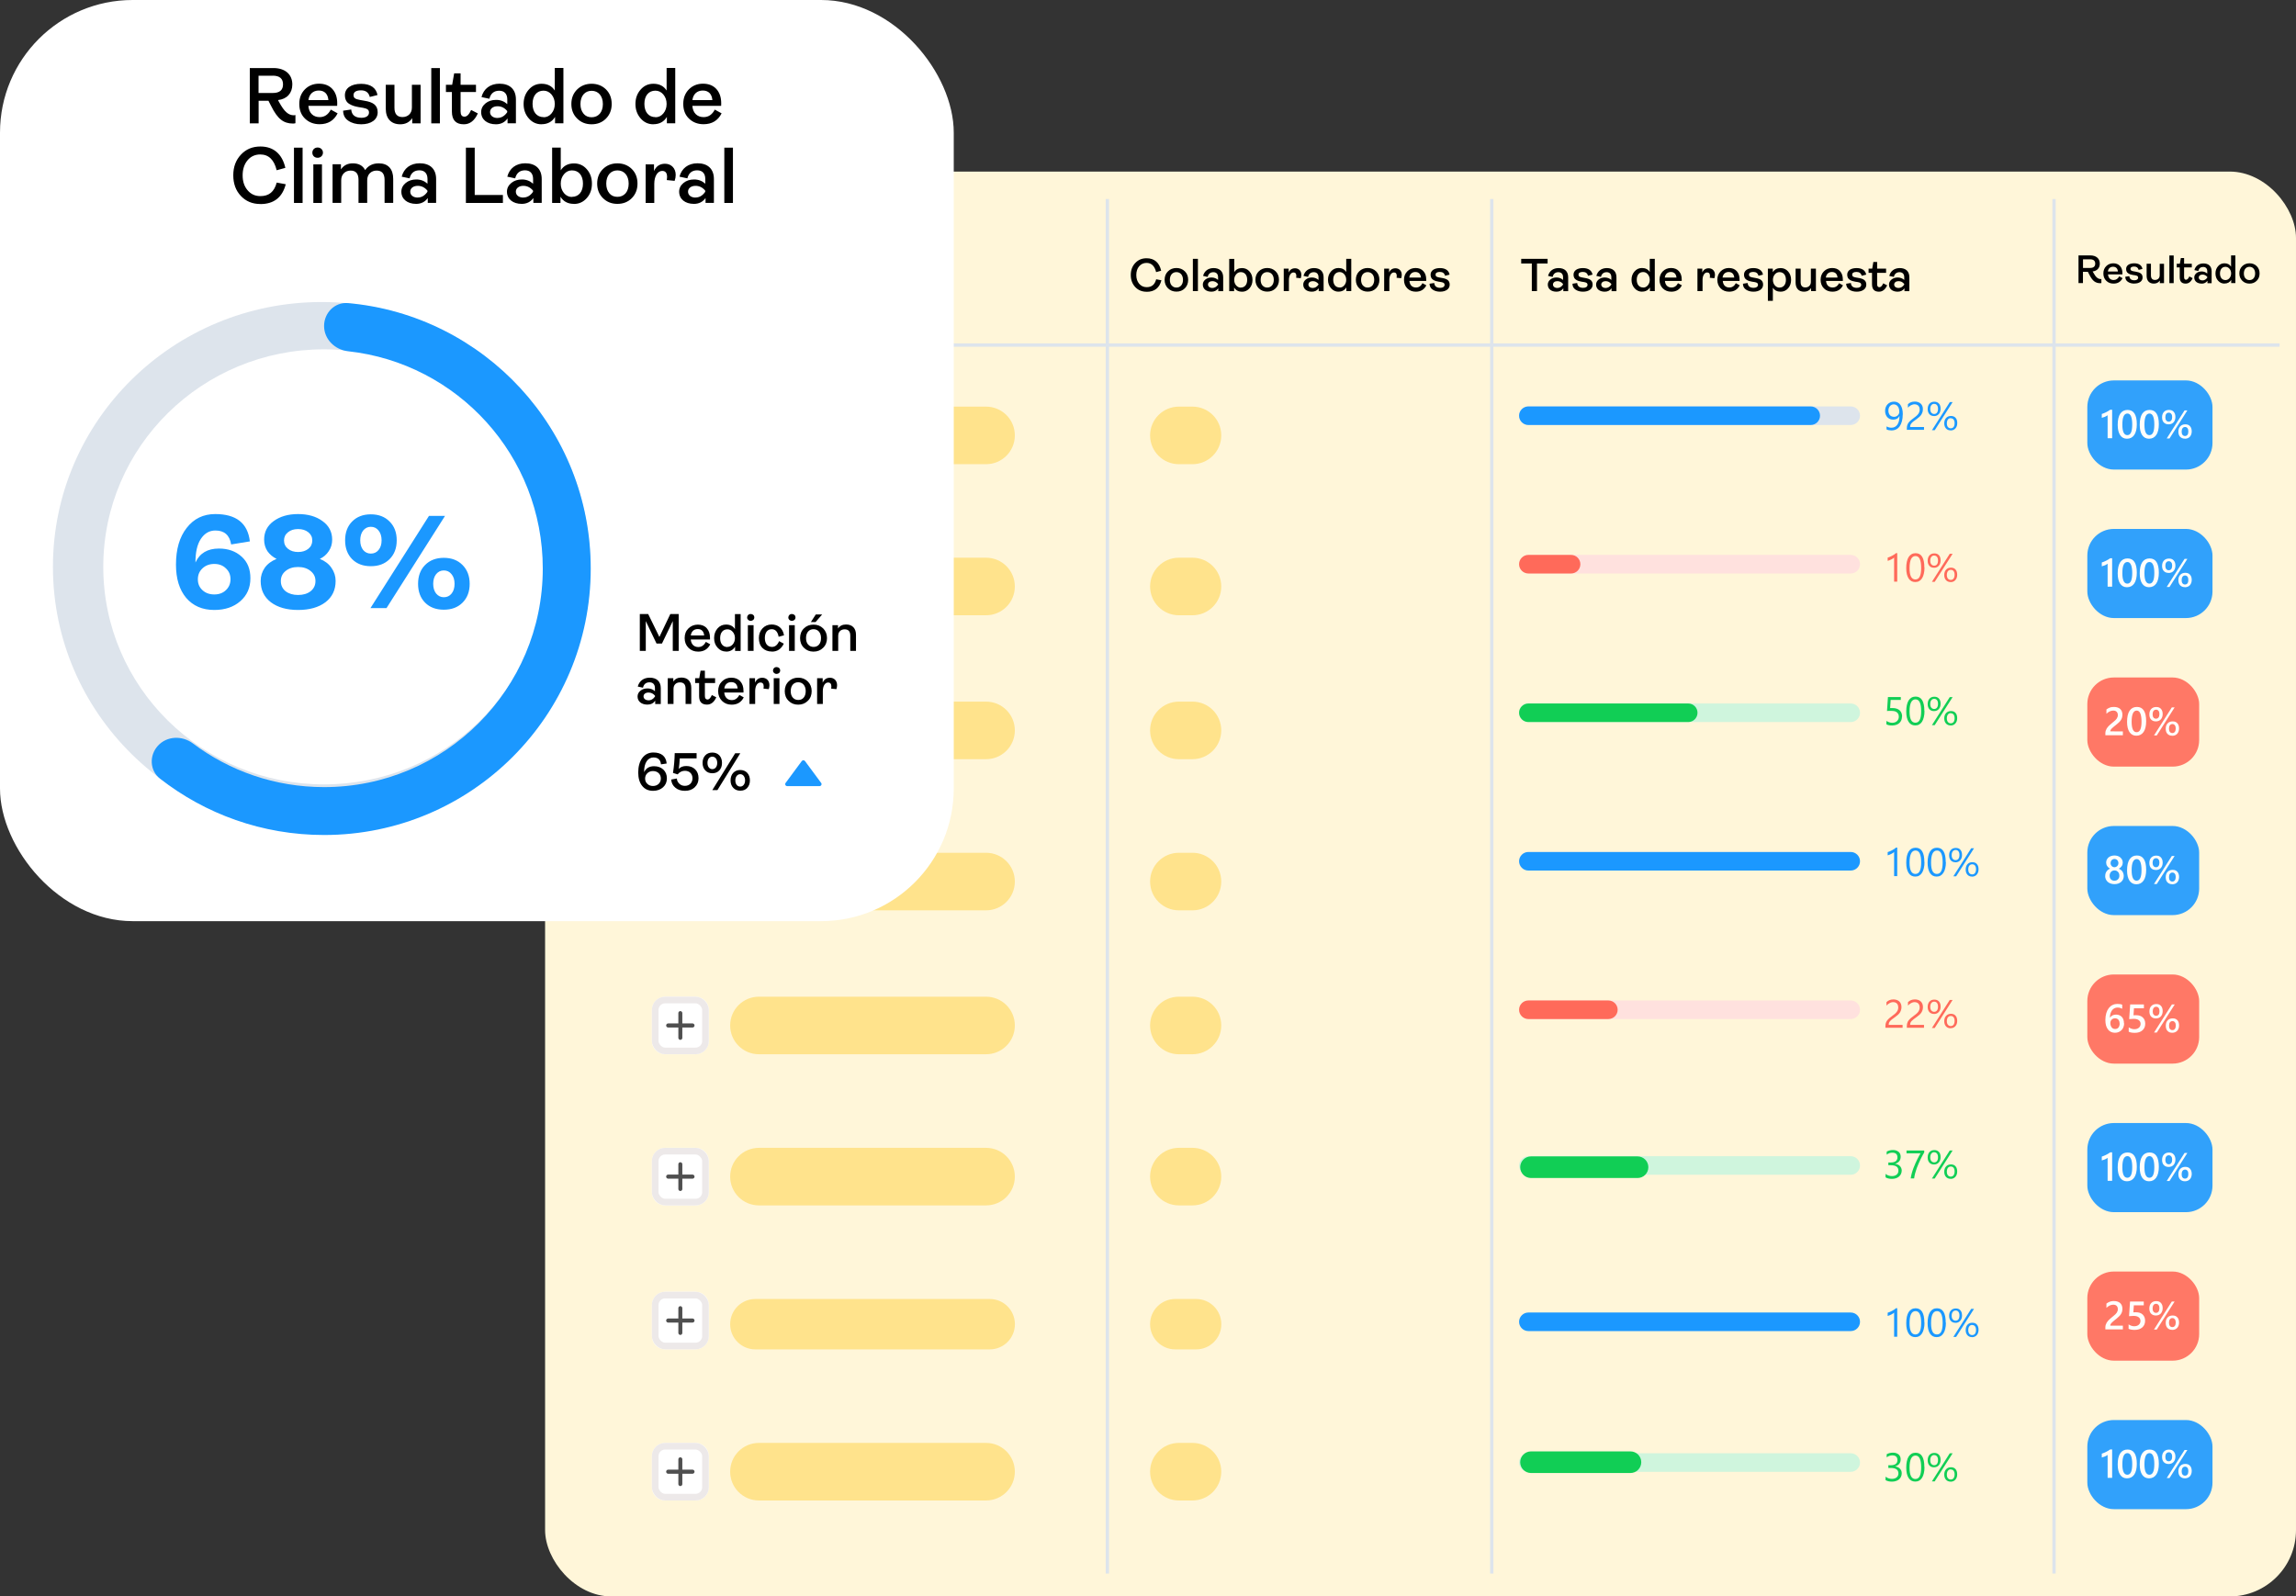 <svg xmlns="http://www.w3.org/2000/svg" id="Layer_2" data-name="Layer 2" viewBox="0 0 346.15 240.71"><rect x="0" y="0" width="346.15" height="240.71" fill="#333333" stroke="none"/><defs><style>      .cls-1 {        fill: #4f4f4f;      }      .cls-2 {        fill: #ff6a5a;      }      .cls-3 {        fill: #ffe38c;      }      .cls-4 {        fill: #cff5dd;      }      .cls-5 {        fill: #ffe1de;      }      .cls-6 {        fill: #11ce55;      }      .cls-7 {        fill: #fff6d9;      }      .cls-8, .cls-9, .cls-10 {        fill: #fff;      }      .cls-9 {        stroke: #ede9e9;      }      .cls-10 {        fill-rule: evenodd;      }      .cls-11 {        opacity: .9;      }      .cls-12 {        fill: none;        stroke: #dde4ec;        stroke-width: .5px;      }      .cls-13 {        fill: #dde4ec;      }      .cls-14 {        fill: #1b98ff;      }    </style></defs><g id="Layer_1-2" data-name="Layer 1"><g><rect class="cls-7" x="82.18" y="25.87" width="263.97" height="214.84" rx="10" ry="10"></rect><path class="cls-12" d="M84,52.03h259.68"></path><path d="M316.68,42.08c.05,0,.1,0,.13-.02v.62c-.07.02-.13.02-.19.02-.35,0-.65-.1-.9-.29-.25-.19-.5-.54-.76-1.06l-.19-.37h-.74v1.7h-.67v-4.17h1.78c.88,0,1.43.47,1.43,1.24,0,.65-.4,1.1-1.08,1.18l.07.12c.21.39.4.66.58.8.17.15.35.22.55.22ZM315.11,39.1h-1.07v1.3h1.07c.51,0,.77-.22.77-.65s-.26-.65-.77-.65ZM319.49,41.66l.51.28c-.28.55-.73.82-1.36.82-.44,0-.81-.14-1.1-.43-.29-.28-.43-.65-.43-1.1s.14-.82.43-1.1c.28-.28.64-.43,1.06-.43s.76.13,1.01.4c.25.27.37.63.37,1.08,0,.1,0,.16,0,.19h-2.17c.04.53.35.85.85.85.37,0,.65-.19.85-.58ZM318.57,40.22c-.43,0-.73.27-.78.72h1.51c-.04-.46-.29-.72-.73-.72ZM321.78,42.76c-.4,0-.72-.09-.98-.27-.26-.17-.38-.43-.39-.76l.61-.09c.04.41.29.62.77.62.34,0,.56-.14.56-.4,0-.21-.12-.29-.44-.35l-.34-.05c-.31-.05-.5-.11-.71-.25-.22-.13-.32-.35-.32-.66,0-.52.47-.85,1.22-.85s1.15.34,1.24.85l-.58.14c-.08-.33-.3-.5-.67-.5s-.56.13-.56.35.13.31.49.37l.34.06c.62.1,1,.31,1,.87s-.5.91-1.24.91ZM324.72,42.76c-.7,0-1.09-.44-1.09-1.18v-1.81h.65v1.74c0,.46.2.7.61.7s.71-.26.71-.71v-1.72h.65v2.91h-.63v-.39c-.21.31-.51.46-.9.46ZM327.71,42.69h-.65v-4.17h.65v4.17ZM329.51,42.76c-.59,0-.89-.32-.89-.96v-1.48h-.45v-.55h.47l.15-.86h.49v.86h1.16v.55h-1.16v1.46c0,.27.1.4.29.4.19,0,.35-.17.5-.5l.5.26c-.25.55-.6.82-1.06.82ZM331.93,42.76c-.67,0-1.12-.36-1.12-.92,0-.26.11-.47.32-.65.21-.17.48-.26.8-.26s.61.11.84.32v-.35c0-.41-.22-.65-.61-.65s-.64.2-.74.61l-.59-.13c.16-.62.65-1.01,1.36-1.01.77,0,1.24.41,1.24,1.19v1.79h-.63v-.37c-.21.29-.5.44-.88.44ZM332.05,42.28c.29,0,.53-.14.73-.43v-.09c-.2-.24-.44-.36-.73-.36-.34,0-.56.18-.56.44s.22.44.56.44ZM335.37,42.76c-.39,0-.71-.15-.97-.44s-.39-.65-.39-1.09.13-.79.39-1.09.58-.44.96-.44c.45,0,.79.17,1,.51v-1.7h.65v4.17h-.63v-.48c-.22.37-.56.55-1.01.55ZM335.52,42.23c.23,0,.44-.1.6-.29.16-.19.25-.43.25-.71s-.08-.52-.25-.71c-.16-.19-.37-.29-.6-.29-.51,0-.83.38-.83,1s.32,1,.83,1ZM340.23,42.33c-.29.29-.65.43-1.09.43s-.8-.14-1.09-.43c-.29-.29-.44-.65-.44-1.1s.14-.81.44-1.1c.29-.28.65-.43,1.09-.43s.8.14,1.09.43c.29.29.43.65.43,1.1s-.14.81-.43,1.1ZM338.53,41.96c.15.18.35.27.61.27s.46-.09.62-.27c.15-.18.23-.43.23-.73,0-.61-.34-1-.85-1s-.85.38-.85,1c0,.31.08.55.23.73Z"></path><path class="cls-1" d="M83.08,54.06c-.53,0-.95-.12-1.25-.35-.3-.23-.45-.54-.45-.92,0-.17.03-.35.09-.53l.62.17c-.03.1-.05.2-.05.32,0,.46.41.74,1.06.74.58,0,.94-.25.94-.65,0-.31-.23-.51-.7-.61l-.55-.11c-.92-.19-1.29-.57-1.29-1.2,0-.35.14-.65.42-.87.28-.22.63-.33,1.06-.33,1.04,0,1.6.5,1.67,1.41l-.66.09c-.08-.62-.43-.94-1.03-.94-.47,0-.79.23-.79.61,0,.32.26.53.77.63l.55.11c.86.16,1.21.55,1.21,1.16,0,.39-.15.7-.46.93s-.7.34-1.17.34ZM87.58,52.95l.51.28c-.28.55-.73.82-1.36.82-.44,0-.81-.14-1.1-.43-.29-.28-.43-.65-.43-1.1s.14-.82.43-1.1c.28-.28.64-.43,1.06-.43s.76.13,1.01.4.37.63.37,1.08c0,.1,0,.16,0,.19h-2.17c.04.53.35.85.85.85.37,0,.65-.19.85-.58ZM86.67,51.51c-.43,0-.73.27-.78.72h1.51c-.04-.46-.29-.72-.73-.72ZM91.06,51.04c-.09,0-.17.08-.24.23.21.18.32.42.32.71,0,.31-.11.56-.34.73-.23.17-.52.26-.86.26-.19,0-.37-.03-.53-.08-.15.05-.23.14-.23.26,0,.14.1.23.27.23h1.07c.74,0,1.12.28,1.12.85,0,.32-.15.58-.45.77-.31.2-.68.29-1.13.29-1.04,0-1.58-.32-1.58-.85,0-.26.15-.46.45-.61-.21-.13-.31-.32-.31-.55,0-.26.14-.47.42-.61-.2-.18-.3-.41-.3-.7,0-.31.11-.56.34-.73.22-.17.51-.26.86-.26.19,0,.36.02.51.08.16-.34.4-.5.69-.5.32,0,.58.2.58.65v.1l-.45.07c-.01-.23-.08-.35-.2-.35ZM89.53,52.38c.1.09.24.14.41.14s.31-.05.41-.14c.11-.09.16-.22.16-.39,0-.33-.25-.52-.58-.52s-.57.19-.57.52c0,.17.05.3.16.39ZM90.45,54h-.88c-.28,0-.47.14-.47.35,0,.31.32.46.95.46.55,0,.94-.21.94-.5,0-.22-.16-.31-.55-.31ZM95.6,50.99c.7,0,1.08.43,1.08,1.17v1.81h-.65v-1.73c0-.47-.2-.7-.6-.7s-.71.27-.71.73v1.7h-.65v-1.73c0-.47-.2-.7-.59-.7s-.71.27-.71.73v1.71h-.65v-2.91h.63v.38c.2-.31.5-.46.89-.46.45,0,.76.17.93.51.23-.34.58-.51,1.03-.51ZM99.64,52.95l.51.28c-.28.55-.73.82-1.36.82-.44,0-.81-.14-1.1-.43-.29-.28-.43-.65-.43-1.1s.14-.82.43-1.1c.28-.28.64-.43,1.06-.43s.76.13,1.01.4.37.63.37,1.08c0,.1,0,.16,0,.19h-2.17c.04.53.35.85.85.85.37,0,.65-.19.85-.58ZM98.72,51.51c-.43,0-.73.27-.78.72h1.51c-.04-.46-.29-.72-.73-.72ZM101.44,53.98h-.65v-2.91h.63v.38c.2-.31.51-.46.91-.46.71,0,1.12.43,1.12,1.17v1.81h-.65v-1.72c0-.47-.21-.71-.64-.71s-.73.27-.73.73v1.7ZM105.23,54.05c-.59,0-.89-.32-.89-.96v-1.48h-.45v-.55h.47l.15-.86h.49v.86h1.16v.55h-1.16v1.46c0,.27.1.4.29.4.19,0,.35-.17.5-.5l.5.26c-.25.55-.6.82-1.06.82ZM109.11,53.62c-.29.29-.65.43-1.09.43s-.8-.14-1.09-.43c-.29-.29-.44-.65-.44-1.1s.14-.81.44-1.1c.29-.28.65-.43,1.09-.43s.8.14,1.09.43c.29.29.43.65.43,1.1s-.14.81-.43,1.1ZM107.41,53.25c.15.18.35.27.61.27s.46-.09.62-.27c.15-.18.23-.43.23-.73,0-.61-.34-1-.85-1s-.85.38-.85,1c0,.31.08.55.23.73Z"></path><path d="M172.86,43.99c-.69,0-1.27-.24-1.71-.71-.44-.47-.67-1.08-.67-1.81s.22-1.34.68-1.82c.45-.48,1.01-.71,1.71-.71,1.17,0,1.92.67,2.19,1.88l-.76.21c-.22-.92-.71-1.39-1.44-1.39-.45,0-.83.17-1.12.51-.29.34-.43.78-.43,1.32s.15.97.43,1.31c.29.34.67.52,1.13.52.76,0,1.22-.37,1.44-1.19l.79.15c-.3,1.16-1.04,1.74-2.24,1.74ZM178.63,43.47c-.34.34-.76.5-1.27.5s-.93-.17-1.27-.5c-.34-.34-.51-.76-.51-1.28s.17-.95.51-1.28c.34-.33.76-.5,1.27-.5s.93.17,1.27.5c.34.34.5.76.5,1.28s-.17.95-.5,1.28ZM176.65,43.04c.18.21.41.32.71.32s.54-.11.72-.32c.18-.21.27-.5.27-.85,0-.71-.4-1.16-.99-1.16s-.99.44-.99,1.16c0,.36.09.64.27.85ZM180.6,43.89h-.76v-4.86h.76v4.86ZM182.64,43.98c-.78,0-1.3-.42-1.3-1.07,0-.3.13-.55.38-.76.25-.2.56-.31.94-.31s.71.13.98.37v-.41c0-.48-.26-.76-.71-.76s-.75.24-.86.71l-.69-.15c.19-.73.76-1.18,1.58-1.18.9,0,1.45.48,1.45,1.39v2.09h-.74v-.43c-.24.34-.59.51-1.02.51ZM182.78,43.42c.34,0,.62-.17.85-.5v-.11c-.23-.28-.52-.42-.85-.42-.39,0-.66.21-.66.51s.26.52.66.52ZM187.24,43.98c-.54,0-.93-.21-1.18-.63v.55h-.74v-4.86h.76v1.99c.26-.41.65-.61,1.17-.61.45,0,.83.17,1.13.51.3.34.45.76.45,1.27s-.15.92-.45,1.27c-.3.34-.68.52-1.13.52ZM187.06,43.36c.6,0,.97-.45.97-1.17s-.37-1.16-.97-1.16c-.27,0-.51.11-.7.34s-.29.5-.29.83.1.61.29.83.43.34.7.34ZM192.32,43.47c-.34.34-.76.5-1.27.5s-.93-.17-1.27-.5c-.34-.34-.51-.76-.51-1.28s.17-.95.51-1.28c.34-.33.76-.5,1.27-.5s.93.17,1.27.5c.34.34.5.76.5,1.28s-.17.95-.5,1.28ZM190.34,43.04c.18.21.41.32.71.32s.54-.11.72-.32c.18-.21.27-.5.27-.85,0-.71-.4-1.16-.99-1.16s-.99.44-.99,1.16c0,.36.09.64.27.85ZM194.3,43.89h-.76v-3.39h.74v.59c.19-.43.51-.64.97-.64.54,0,.94.39.94.98,0,.17-.03.34-.09.52l-.69-.07c.02-.14.03-.23.03-.28,0-.35-.15-.52-.43-.52-.39,0-.69.45-.69,1.13v1.69ZM197.78,43.98c-.78,0-1.3-.42-1.3-1.07,0-.3.13-.55.38-.76.24-.2.56-.31.94-.31s.71.13.98.37v-.41c0-.48-.26-.76-.71-.76s-.75.24-.86.71l-.69-.15c.19-.73.76-1.18,1.58-1.18.9,0,1.45.48,1.45,1.39v2.09h-.74v-.43c-.24.34-.59.51-1.02.51ZM197.92,43.42c.34,0,.62-.17.85-.5v-.11c-.23-.28-.52-.42-.85-.42-.39,0-.66.21-.66.51s.26.52.66.52ZM201.8,43.98c-.46,0-.83-.18-1.13-.52-.3-.34-.46-.76-.46-1.27s.15-.92.46-1.27c.3-.34.67-.51,1.12-.51.52,0,.92.2,1.17.6v-1.98h.76v4.86h-.74v-.56c-.26.43-.66.64-1.18.64ZM201.97,43.36c.27,0,.51-.11.7-.34.19-.22.29-.5.29-.83s-.1-.6-.29-.83c-.19-.22-.43-.34-.7-.34-.59,0-.97.44-.97,1.16s.37,1.17.97,1.17ZM207.46,43.47c-.34.34-.76.5-1.27.5s-.93-.17-1.27-.5c-.34-.34-.51-.76-.51-1.28s.17-.95.51-1.28c.34-.33.76-.5,1.27-.5s.93.17,1.27.5c.34.34.5.76.5,1.28s-.17.95-.5,1.28ZM205.48,43.04c.18.21.41.32.71.32s.54-.11.72-.32c.17-.21.27-.5.27-.85,0-.71-.4-1.16-.99-1.16s-.99.44-.99,1.16c0,.36.09.64.27.85ZM209.44,43.89h-.76v-3.39h.74v.59c.19-.43.51-.64.97-.64.54,0,.94.39.94.98,0,.17-.03.34-.09.52l-.69-.07c.02-.14.03-.23.03-.28,0-.35-.15-.52-.43-.52-.39,0-.69.45-.69,1.13v1.69ZM214.44,42.69l.6.33c-.32.64-.85.96-1.59.96-.52,0-.95-.17-1.28-.5s-.5-.76-.5-1.29.17-.95.5-1.28c.33-.33.74-.5,1.24-.5s.89.15,1.18.47.43.73.43,1.26c0,.12,0,.19,0,.22h-2.53c.05.62.41.99.99.99.43,0,.76-.22.99-.67ZM213.38,41.01c-.5,0-.85.32-.91.84h1.76c-.05-.54-.34-.84-.85-.84ZM217.12,43.98c-.46,0-.84-.11-1.14-.32-.3-.2-.45-.5-.46-.88l.71-.11c.04.48.34.73.9.73.39,0,.66-.16.66-.46,0-.24-.14-.34-.51-.41l-.39-.06c-.36-.06-.58-.13-.83-.29s-.38-.41-.38-.77c0-.61.55-.99,1.42-.99s1.34.4,1.44.99l-.68.17c-.09-.38-.35-.58-.78-.58s-.65.15-.65.41.15.36.57.43l.39.07c.73.12,1.17.36,1.17,1.01s-.59,1.06-1.45,1.06Z"></path><path d="M231.72,43.89h-.78v-4.16h-1.6v-.7h3.98v.7h-1.6v4.16ZM234.65,43.98c-.78,0-1.3-.42-1.3-1.07,0-.3.13-.55.38-.76.24-.2.56-.31.94-.31s.71.13.98.37v-.41c0-.48-.26-.76-.71-.76s-.75.24-.86.71l-.69-.15c.19-.73.76-1.18,1.58-1.18.9,0,1.45.48,1.45,1.39v2.09h-.73v-.43c-.24.34-.59.51-1.02.51ZM234.79,43.42c.34,0,.62-.17.85-.5v-.11c-.23-.28-.52-.42-.85-.42-.39,0-.66.21-.66.51s.26.52.66.52ZM238.66,43.98c-.46,0-.84-.11-1.14-.32-.3-.2-.45-.5-.45-.88l.71-.11c.04.48.34.73.9.73.39,0,.66-.16.66-.46,0-.24-.14-.34-.51-.41l-.39-.06c-.36-.06-.58-.13-.83-.29-.25-.15-.38-.41-.38-.77,0-.61.55-.99,1.42-.99s1.34.4,1.44.99l-.68.17c-.09-.38-.35-.58-.78-.58s-.65.15-.65.41.15.36.57.43l.39.07c.73.12,1.17.36,1.17,1.01s-.59,1.06-1.45,1.06ZM241.93,43.98c-.78,0-1.3-.42-1.3-1.07,0-.3.13-.55.38-.76.24-.2.56-.31.94-.31s.71.13.98.37v-.41c0-.48-.26-.76-.71-.76s-.75.24-.86.71l-.69-.15c.19-.73.76-1.18,1.58-1.18.9,0,1.45.48,1.45,1.39v2.09h-.74v-.43c-.24.34-.59.51-1.02.51ZM242.07,43.42c.34,0,.62-.17.85-.5v-.11c-.23-.28-.52-.42-.85-.42-.39,0-.66.21-.66.51s.26.52.66.52ZM247.56,43.98c-.45,0-.83-.18-1.13-.52s-.46-.76-.46-1.27.15-.92.46-1.27c.3-.34.67-.51,1.12-.51.52,0,.92.2,1.17.6v-1.98h.76v4.86h-.73v-.56c-.26.43-.66.64-1.18.64ZM247.73,43.36c.27,0,.51-.11.7-.34s.29-.5.29-.83-.1-.6-.29-.83-.43-.34-.7-.34c-.6,0-.97.44-.97,1.16s.37,1.17.97,1.17ZM252.96,42.69l.6.33c-.32.64-.85.96-1.59.96-.52,0-.95-.17-1.28-.5s-.5-.76-.5-1.29.17-.95.5-1.28c.33-.33.74-.5,1.24-.5s.89.15,1.18.47c.29.32.43.73.43,1.26,0,.12,0,.19,0,.22h-2.53c.05.62.41.99.99.99.43,0,.76-.22.99-.67ZM251.9,41.01c-.5,0-.85.32-.91.84h1.76c-.05-.54-.34-.84-.85-.84ZM256.67,43.89h-.76v-3.39h.73v.59c.19-.43.51-.64.97-.64.54,0,.94.39.94.98,0,.17-.03.34-.09.52l-.69-.07c.02-.14.03-.23.03-.28,0-.35-.15-.52-.43-.52-.39,0-.69.45-.69,1.13v1.69ZM261.68,42.69l.6.33c-.32.64-.85.96-1.59.96-.52,0-.95-.17-1.28-.5s-.5-.76-.5-1.29.17-.95.5-1.28c.33-.33.74-.5,1.24-.5s.89.15,1.18.47c.29.32.43.73.43,1.26,0,.12,0,.19,0,.22h-2.53c.05.62.41.99.99.99.43,0,.76-.22.99-.67ZM260.61,41.01c-.5,0-.85.32-.91.84h1.76c-.05-.54-.34-.84-.85-.84ZM264.36,43.98c-.46,0-.84-.11-1.14-.32-.3-.2-.45-.5-.45-.88l.71-.11c.04.48.34.73.9.73.39,0,.66-.16.66-.46,0-.24-.14-.34-.51-.41l-.39-.06c-.36-.06-.58-.13-.83-.29-.25-.15-.38-.41-.38-.77,0-.61.55-.99,1.42-.99s1.34.4,1.44.99l-.68.17c-.09-.38-.35-.58-.78-.58s-.65.15-.65.41.15.36.57.43l.39.07c.73.12,1.17.36,1.17,1.01s-.59,1.06-1.45,1.06ZM267.29,45.36h-.76v-4.86h.74v.54c.26-.41.65-.62,1.18-.62.45,0,.83.17,1.13.51.3.34.45.76.45,1.27s-.15.93-.45,1.27c-.3.34-.68.51-1.13.51-.53,0-.91-.2-1.17-.6v1.98ZM268.28,43.36c.6,0,.97-.45.97-1.17s-.37-1.16-.97-1.16c-.27,0-.51.11-.7.34s-.29.5-.29.83.1.61.29.83.43.34.7.34ZM271.98,43.98c-.81,0-1.27-.51-1.27-1.37v-2.11h.76v2.03c0,.54.24.81.71.81s.83-.31.83-.83v-2.01h.76v3.39h-.73v-.45c-.24.36-.6.54-1.05.54ZM277.25,42.69l.6.33c-.32.64-.85.96-1.59.96-.52,0-.95-.17-1.28-.5s-.5-.76-.5-1.29.17-.95.5-1.28.74-.5,1.24-.5.89.15,1.18.47c.29.32.43.73.43,1.26,0,.12,0,.19,0,.22h-2.53c.05.62.41.99.99.99.43,0,.76-.22.99-.67ZM276.18,41.01c-.5,0-.85.32-.91.84h1.76c-.05-.54-.34-.84-.85-.84ZM279.93,43.98c-.46,0-.84-.11-1.14-.32-.3-.2-.45-.5-.46-.88l.71-.11c.04.48.34.73.9.73.39,0,.66-.16.66-.46,0-.24-.14-.34-.51-.41l-.39-.06c-.36-.06-.58-.13-.83-.29-.25-.15-.38-.41-.38-.77,0-.61.55-.99,1.42-.99s1.34.4,1.44.99l-.68.17c-.09-.38-.35-.58-.78-.58s-.65.15-.65.41.15.36.57.43l.39.07c.73.12,1.17.36,1.17,1.01s-.59,1.06-1.45,1.06ZM283.27,43.98c-.69,0-1.04-.37-1.04-1.12v-1.72h-.52v-.64h.55l.17-1h.57v1h1.35v.64h-1.35v1.7c0,.31.11.47.34.47.22,0,.41-.2.58-.59l.59.3c-.29.64-.7.96-1.23.96ZM286.09,43.98c-.78,0-1.3-.42-1.3-1.07,0-.3.13-.55.38-.76.24-.2.56-.31.94-.31s.71.13.98.37v-.41c0-.48-.26-.76-.71-.76s-.75.24-.86.71l-.69-.15c.19-.73.76-1.18,1.58-1.18.9,0,1.45.48,1.45,1.39v2.09h-.74v-.43c-.24.34-.59.51-1.02.51ZM286.23,43.42c.34,0,.62-.17.85-.5v-.11c-.23-.28-.52-.42-.85-.42-.39,0-.66.21-.66.51s.26.52.66.52Z"></path><path class="cls-6" d="M286.75,108.03c0,.2-.04.39-.1.56-.07.17-.17.31-.3.43-.13.12-.29.21-.47.27-.18.06-.39.1-.61.1-.39,0-.68-.06-.87-.18v-.51c.29.18.58.28.88.28.15,0,.29-.02.41-.07.12-.05.23-.11.31-.19.09-.08.15-.18.2-.29.05-.11.07-.24.07-.37,0-.27-.09-.49-.27-.64-.18-.16-.45-.23-.8-.23-.06,0-.12,0-.18,0-.06,0-.12,0-.19,0-.06,0-.12,0-.18,0-.06,0-.11,0-.16.02l.14-2.11h1.94v.43h-1.53l-.08,1.23c.06,0,.13,0,.2,0,.07,0,.13,0,.19,0,.22,0,.42.03.6.09.18.06.32.14.44.25.12.11.22.24.28.4.06.16.1.33.1.53ZM290.14,107.2c0,.35-.03.66-.1.93-.06.27-.15.5-.27.69-.12.19-.27.33-.44.42-.17.1-.37.14-.6.14-.21,0-.4-.05-.57-.14-.16-.09-.3-.23-.42-.41-.11-.18-.2-.4-.26-.65-.06-.26-.09-.56-.09-.89,0-.37.03-.69.09-.97.06-.28.15-.52.27-.71.12-.19.27-.33.44-.43.18-.1.38-.15.61-.15.88,0,1.32.72,1.32,2.15ZM289.64,107.24c0-1.2-.28-1.79-.85-1.79-.6,0-.9.61-.9,1.82,0,1.14.29,1.7.88,1.7s.87-.58.87-1.73ZM291.57,107.22c-.29,0-.52-.1-.69-.28-.17-.19-.26-.45-.26-.77,0-.35.09-.62.27-.82.18-.2.43-.3.73-.3s.53.09.7.28c.17.19.25.45.25.78s-.09.61-.28.81c-.18.2-.42.3-.72.3ZM291.61,105.37c-.19,0-.33.07-.44.21-.11.14-.16.32-.16.57s.05.42.16.55c.11.13.25.2.43.2s.33-.07.43-.21c.1-.14.15-.33.15-.57s-.05-.42-.15-.55c-.1-.13-.24-.2-.42-.2ZM294.38,105.11l-2.7,4.23h-.42l2.69-4.23h.42ZM294.07,109.38c-.29,0-.52-.1-.69-.29-.17-.19-.26-.45-.26-.76,0-.35.09-.62.28-.82.18-.2.43-.3.73-.3s.53.09.69.28c.17.19.25.45.25.79s-.09.6-.28.81c-.18.2-.42.3-.72.3ZM294.11,107.53c-.19,0-.33.07-.44.21-.1.14-.16.33-.16.57s.05.41.16.55c.11.13.25.2.43.2s.33-.07.43-.2c.1-.14.15-.33.15-.57s-.05-.42-.15-.55c-.1-.13-.24-.19-.42-.19Z"></path><path class="cls-4" d="M230.42,106.07h48.6c.77,0,1.4.63,1.4,1.4h0c0,.77-.63,1.4-1.4,1.4h-48.6c-.77,0-1.4-.63-1.4-1.4h0c0-.77.63-1.4,1.4-1.4Z"></path><path class="cls-6" d="M230.42,106.07h24.1c.77,0,1.4.63,1.4,1.4h0c0,.77-.63,1.4-1.4,1.4h-24.1c-.77,0-1.4-.63-1.4-1.4h0c0-.77.63-1.4,1.4-1.4Z"></path><path class="cls-2" d="M286.18,151.87c0-.13-.02-.24-.06-.34-.04-.1-.09-.18-.16-.24-.07-.07-.15-.11-.24-.14-.09-.03-.2-.05-.3-.05-.09,0-.19.01-.28.04-.09.03-.18.06-.26.11-.08.04-.17.1-.25.16-.08.06-.15.13-.22.21v-.52c.13-.13.29-.23.45-.3.17-.07.37-.11.61-.11.17,0,.33.03.48.08.15.05.27.12.38.22.11.1.19.21.25.36.06.14.09.3.09.48,0,.17-.02.32-.06.45-.04.14-.1.26-.17.38-.08.12-.17.23-.29.34-.12.11-.26.22-.41.33-.2.14-.36.26-.49.36-.13.1-.23.19-.3.28-.07.09-.13.17-.16.26-.03.09-.04.19-.04.3h2.09v.43h-2.59v-.21c0-.18.02-.34.06-.48s.1-.27.19-.39c.09-.12.21-.25.35-.37.15-.12.32-.26.54-.42.15-.11.28-.21.38-.31.1-.1.19-.2.25-.3.06-.1.11-.2.13-.3.03-.1.04-.21.04-.33ZM289.41,151.87c0-.13-.02-.24-.06-.34-.04-.1-.09-.18-.16-.24-.07-.07-.15-.11-.24-.14-.09-.03-.2-.05-.3-.05-.09,0-.19.01-.27.04-.09.03-.18.06-.26.11-.08.04-.17.1-.25.16-.08.06-.15.13-.22.21v-.52c.14-.13.29-.23.45-.3.17-.07.37-.11.61-.11.17,0,.33.03.48.08.15.05.27.12.38.22.11.1.19.21.25.36.06.14.09.3.09.48,0,.17-.02.32-.06.45-.04.14-.1.26-.17.38-.08.12-.17.23-.29.34-.12.11-.26.22-.41.33-.2.14-.36.26-.49.36-.13.1-.23.19-.31.28-.07.09-.13.17-.16.26-.03.09-.04.19-.04.3h2.09v.43h-2.59v-.21c0-.18.02-.34.06-.48s.1-.27.19-.39c.09-.12.21-.25.35-.37.15-.12.33-.26.54-.42.15-.11.28-.21.38-.31.1-.1.19-.2.25-.3.06-.1.11-.2.13-.3.03-.1.04-.21.04-.33ZM291.57,152.88c-.29,0-.52-.1-.69-.28-.17-.19-.26-.45-.26-.76,0-.35.09-.62.27-.82.18-.2.43-.3.73-.3s.53.09.7.28c.17.19.25.45.25.78s-.09.6-.28.81c-.18.2-.42.3-.72.3ZM291.61,151.03c-.19,0-.33.07-.44.21-.11.14-.16.33-.16.57s.05.42.16.55c.11.13.25.2.43.2s.33-.07.43-.21c.1-.14.15-.33.15-.57s-.05-.42-.15-.55c-.1-.13-.24-.2-.42-.2ZM294.38,150.77l-2.7,4.23h-.42l2.69-4.23h.42ZM294.07,155.04c-.29,0-.52-.1-.69-.29-.17-.19-.26-.45-.26-.76,0-.35.09-.62.28-.82.18-.2.43-.31.73-.31s.53.09.69.28c.17.19.25.45.25.79s-.09.6-.28.8c-.18.2-.42.3-.72.3ZM294.11,153.19c-.19,0-.33.07-.44.2-.1.14-.16.33-.16.57s.05.42.16.55c.11.13.25.2.43.2s.33-.07.43-.21c.1-.14.15-.33.15-.57s-.05-.42-.15-.55c-.1-.13-.24-.19-.42-.19Z"></path><path class="cls-5" d="M230.42,150.85h48.6c.77,0,1.4.63,1.4,1.4h0c0,.77-.63,1.4-1.4,1.4h-48.6c-.77,0-1.4-.63-1.4-1.4h0c0-.77.63-1.4,1.4-1.4Z"></path><path class="cls-2" d="M230.42,150.85h12.06c.77,0,1.4.63,1.4,1.4h0c0,.77-.63,1.4-1.4,1.4h-12.06c-.77,0-1.4-.63-1.4-1.4h0c0-.77.63-1.4,1.4-1.4Z"></path><path class="cls-14" d="M286.04,132.1h-.48v-3.63s-.09.08-.16.13c-.07.05-.15.09-.24.14-.09.05-.18.09-.28.13-.1.04-.19.07-.29.1v-.49c.11-.03.22-.07.33-.12.12-.05.24-.11.35-.17.11-.06.22-.13.32-.19.1-.07.19-.14.26-.2h.18v4.29ZM290.14,129.98c0,.35-.03.66-.1.93-.06.27-.15.5-.27.69-.12.19-.27.33-.44.43-.17.1-.37.14-.6.14-.21,0-.4-.05-.57-.14-.16-.09-.3-.23-.42-.41-.11-.18-.2-.4-.26-.65-.06-.26-.09-.56-.09-.89,0-.37.03-.69.09-.97.06-.28.15-.52.27-.71.12-.19.27-.34.44-.43.18-.1.38-.15.61-.15.88,0,1.32.72,1.32,2.15ZM289.64,130.03c0-1.2-.28-1.79-.85-1.79-.6,0-.9.61-.9,1.83,0,1.13.29,1.7.88,1.7s.87-.58.87-1.74ZM293.37,129.98c0,.35-.03.66-.1.93-.06.27-.15.5-.28.69-.12.19-.27.33-.44.43-.17.1-.37.14-.6.14-.21,0-.4-.05-.57-.14-.16-.09-.3-.23-.42-.41-.11-.18-.2-.4-.26-.65-.06-.26-.09-.56-.09-.89,0-.37.03-.69.09-.97.06-.28.15-.52.27-.71.12-.19.27-.34.44-.43.18-.1.38-.15.61-.15.88,0,1.32.72,1.32,2.15ZM292.88,130.03c0-1.2-.28-1.79-.85-1.79-.6,0-.9.61-.9,1.83,0,1.13.29,1.7.88,1.7s.87-.58.87-1.74ZM294.8,130.01c-.29,0-.52-.1-.69-.28-.17-.19-.26-.45-.26-.76,0-.35.09-.62.27-.82.18-.2.43-.3.74-.3s.53.09.69.28c.17.19.25.45.25.78s-.09.61-.28.81c-.18.2-.42.3-.72.3ZM294.84,128.16c-.18,0-.33.07-.44.21-.11.14-.16.33-.16.57s.05.42.16.55c.11.13.25.2.43.2s.33-.07.43-.21c.1-.14.15-.33.15-.57s-.05-.42-.15-.55c-.1-.13-.24-.2-.42-.2ZM297.61,127.9l-2.7,4.23h-.42l2.69-4.23h.42ZM297.3,132.17c-.29,0-.52-.1-.69-.29s-.26-.45-.26-.76c0-.35.09-.62.27-.82.18-.2.43-.3.73-.3s.53.09.69.28c.17.19.25.45.25.79s-.09.6-.28.81c-.18.2-.43.3-.72.3ZM297.34,130.32c-.19,0-.33.07-.44.2-.11.14-.16.33-.16.57s.05.42.16.55c.1.13.25.2.43.2s.33-.07.43-.21c.1-.14.15-.33.15-.57s-.05-.42-.15-.55c-.1-.13-.24-.19-.42-.19Z"></path><path class="cls-14" d="M286.04,201.55h-.48v-3.63s-.09.08-.16.13c-.07.05-.15.09-.24.14-.09.05-.18.09-.28.13-.1.04-.19.07-.29.1v-.49c.11-.03.22-.07.33-.12.12-.05.24-.11.35-.17.11-.06.22-.13.32-.19.1-.07.19-.13.26-.2h.18v4.29ZM290.14,199.43c0,.35-.03.66-.1.93-.06.27-.15.5-.27.69-.12.18-.27.33-.44.42-.17.1-.37.14-.6.14-.21,0-.4-.05-.57-.14-.16-.09-.3-.23-.42-.41-.11-.18-.2-.4-.26-.65-.06-.26-.09-.56-.09-.89,0-.37.03-.69.09-.97.06-.28.15-.52.27-.71.12-.19.27-.33.44-.43.18-.1.38-.15.61-.15.88,0,1.32.72,1.32,2.15ZM289.64,199.48c0-1.2-.28-1.79-.85-1.79-.6,0-.9.61-.9,1.82,0,1.14.29,1.7.88,1.7s.87-.58.87-1.73ZM293.37,199.43c0,.35-.03.66-.1.93-.06.27-.15.5-.28.69-.12.18-.27.33-.44.42-.17.1-.37.14-.6.14-.21,0-.4-.05-.57-.14-.16-.09-.3-.23-.42-.41-.11-.18-.2-.4-.26-.65-.06-.26-.09-.56-.09-.89,0-.37.03-.69.09-.97.06-.28.15-.52.27-.71.12-.19.27-.33.44-.43.18-.1.38-.15.61-.15.88,0,1.32.72,1.32,2.15ZM292.88,199.48c0-1.2-.28-1.79-.85-1.79-.6,0-.9.61-.9,1.82,0,1.14.29,1.7.88,1.7s.87-.58.87-1.73ZM294.8,199.45c-.29,0-.52-.1-.69-.28-.17-.19-.26-.45-.26-.76,0-.35.09-.62.27-.82.18-.2.43-.3.74-.3s.53.09.69.28c.17.18.25.45.25.78s-.09.6-.28.81c-.18.2-.42.3-.72.3ZM294.84,197.6c-.18,0-.33.07-.44.21-.11.14-.16.32-.16.57s.05.42.16.55c.11.13.25.2.43.2s.33-.07.43-.21c.1-.14.15-.33.15-.57s-.05-.42-.15-.55c-.1-.13-.24-.2-.42-.2ZM297.61,197.35l-2.7,4.23h-.42l2.69-4.23h.42ZM297.3,201.61c-.29,0-.52-.1-.69-.29-.17-.19-.26-.45-.26-.76,0-.35.09-.62.27-.82.18-.2.43-.3.73-.3s.53.09.69.28c.17.19.25.45.25.79s-.09.6-.28.81c-.18.2-.43.3-.72.3ZM297.34,199.77c-.19,0-.33.07-.44.21-.11.14-.16.33-.16.57s.05.42.16.55c.1.13.25.2.43.2s.33-.07.43-.2c.1-.14.15-.33.15-.57s-.05-.42-.15-.55c-.1-.13-.24-.19-.42-.19Z"></path><path class="cls-14" d="M230.42,128.46h48.6c.77,0,1.4.63,1.4,1.4h0c0,.77-.63,1.4-1.4,1.4h-48.6c-.77,0-1.4-.63-1.4-1.4h0c0-.77.63-1.4,1.4-1.4Z"></path><path class="cls-14" d="M230.42,197.9h48.6c.77,0,1.4.63,1.4,1.4h0c0,.77-.63,1.4-1.4,1.4h-48.6c-.77,0-1.4-.63-1.4-1.4h0c0-.77.63-1.4,1.4-1.4Z"></path><path class="cls-2" d="M286.04,87.7h-.48v-3.63s-.09.08-.16.13c-.07.05-.15.09-.24.14-.09.05-.18.09-.28.13-.1.04-.19.07-.29.1v-.49c.11-.03.22-.07.33-.12.12-.05.24-.11.35-.17.11-.06.22-.13.32-.19.1-.07.19-.14.26-.2h.18v4.3ZM290.14,85.58c0,.35-.03.66-.1.93-.06.27-.15.5-.27.69-.12.19-.27.33-.44.42-.17.1-.37.14-.6.14-.21,0-.4-.05-.57-.14-.16-.09-.3-.23-.42-.41-.11-.18-.2-.4-.26-.65-.06-.26-.09-.56-.09-.89,0-.37.03-.69.09-.97.06-.28.15-.52.27-.71.12-.19.27-.33.44-.43.18-.1.38-.15.61-.15.88,0,1.32.72,1.32,2.15ZM289.64,85.63c0-1.19-.28-1.79-.85-1.79-.6,0-.9.61-.9,1.83,0,1.14.29,1.7.88,1.7s.87-.58.87-1.73ZM291.57,85.6c-.29,0-.52-.09-.69-.28-.17-.19-.26-.45-.26-.76,0-.35.09-.62.27-.82.18-.2.43-.3.73-.3s.53.09.7.28c.17.18.25.45.25.78s-.09.61-.28.81c-.18.2-.42.3-.72.3ZM291.61,83.76c-.19,0-.33.07-.44.21-.11.14-.16.33-.16.57s.05.42.16.55c.11.13.25.2.43.2s.33-.07.43-.2c.1-.14.15-.33.15-.57s-.05-.42-.15-.55c-.1-.13-.24-.2-.42-.2ZM294.38,83.5l-2.7,4.23h-.42l2.69-4.23h.42ZM294.07,87.76c-.29,0-.52-.1-.69-.29-.17-.19-.26-.45-.26-.76,0-.35.09-.62.28-.82.18-.2.43-.3.73-.3s.53.09.69.28c.17.19.25.45.25.79s-.09.6-.28.81c-.18.2-.42.3-.72.3ZM294.11,85.92c-.19,0-.33.07-.44.2-.1.14-.16.33-.16.57s.05.41.16.55c.11.13.25.2.43.2s.33-.07.43-.21c.1-.14.15-.33.15-.57s-.05-.42-.15-.55c-.1-.13-.24-.19-.42-.19Z"></path><path class="cls-5" d="M230.42,83.67h48.6c.77,0,1.4.63,1.4,1.4h0c0,.77-.63,1.4-1.4,1.4h-48.6c-.77,0-1.4-.63-1.4-1.4h0c0-.77.63-1.4,1.4-1.4Z"></path><path class="cls-2" d="M230.42,83.67h6.44c.77,0,1.4.63,1.4,1.4h0c0,.77-.63,1.4-1.4,1.4h-6.44c-.77,0-1.4-.63-1.4-1.4h0c0-.77.63-1.4,1.4-1.4Z"></path><path class="cls-6" d="M286.71,176.48c0,.19-.04.36-.11.52-.07.15-.17.29-.3.4-.13.11-.28.2-.47.26-.18.06-.38.09-.6.09-.4,0-.72-.08-.96-.23v-.52c.28.22.61.33.97.33.15,0,.28-.02.4-.06.12-.04.22-.09.3-.16.09-.07.15-.15.2-.26.05-.1.07-.21.07-.34,0-.55-.39-.82-1.17-.82h-.35v-.41h.33c.69,0,1.04-.26,1.04-.77,0-.48-.26-.71-.79-.71-.3,0-.57.1-.83.3v-.46c.27-.16.59-.24.95-.24.18,0,.34.02.48.07.14.05.26.12.37.2.1.09.18.19.23.32.06.12.08.26.08.41,0,.55-.28.91-.84,1.07h0c.14.03.27.06.4.12.12.05.23.12.31.21.09.09.16.19.21.31.05.11.08.24.08.38ZM290.11,173.75c-.07.11-.14.25-.24.42-.09.17-.18.35-.29.56-.1.21-.2.43-.31.67-.11.24-.2.48-.3.74-.09.25-.17.51-.24.77-.07.26-.12.52-.15.77h-.52c.04-.25.09-.51.16-.77.07-.26.16-.52.25-.77.09-.25.19-.49.3-.73.1-.23.2-.45.3-.64.1-.2.19-.37.27-.52.08-.15.15-.27.2-.35h-2.11v-.43h2.67v.28ZM291.57,175.58c-.29,0-.52-.1-.69-.28-.17-.19-.26-.45-.26-.77,0-.35.09-.62.27-.82.18-.2.43-.3.73-.3s.53.09.7.28c.17.18.25.45.25.78s-.09.61-.28.81c-.18.2-.42.3-.72.3ZM291.61,173.73c-.19,0-.33.07-.44.21-.11.14-.16.33-.16.57s.05.42.16.55c.11.13.25.2.43.2s.33-.07.43-.2c.1-.14.15-.33.15-.57s-.05-.42-.15-.55c-.1-.13-.24-.2-.42-.2ZM294.38,173.47l-2.7,4.23h-.42l2.69-4.23h.42ZM294.07,177.74c-.29,0-.52-.1-.69-.29-.17-.19-.26-.44-.26-.76,0-.35.09-.62.28-.82.18-.2.43-.3.73-.3s.53.09.69.28c.17.19.25.45.25.79s-.09.6-.28.81c-.18.2-.42.3-.72.3ZM294.11,175.89c-.19,0-.33.07-.44.2-.1.14-.16.33-.16.57s.05.42.16.55c.11.13.25.2.43.2s.33-.07.43-.21c.1-.14.15-.33.15-.57s-.05-.42-.15-.55c-.1-.13-.24-.19-.42-.19Z"></path><path class="cls-4" d="M230.42,174.33h48.6c.77,0,1.4.63,1.4,1.4h0c0,.77-.63,1.4-1.4,1.4h-48.6c-.77,0-1.4-.63-1.4-1.4h0c0-.77.63-1.4,1.4-1.4Z"></path><path class="cls-6" d="M286.71,222.14c0,.19-.04.36-.11.52-.07.15-.17.29-.3.4-.13.11-.28.19-.47.25-.18.06-.38.09-.6.09-.4,0-.72-.08-.96-.23v-.52c.28.22.61.33.97.33.15,0,.28-.02.4-.06.12-.04.22-.09.3-.16.09-.07.15-.16.2-.26.05-.1.07-.21.07-.34,0-.55-.39-.82-1.17-.82h-.35v-.41h.33c.69,0,1.04-.26,1.04-.77,0-.48-.26-.72-.79-.72-.3,0-.57.1-.83.3v-.47c.27-.16.59-.24.95-.24.18,0,.34.02.48.07.14.05.26.12.37.2.1.09.18.19.23.32.06.12.08.26.08.41,0,.55-.28.91-.84,1.07h0c.14.03.27.06.4.12.12.05.23.12.31.21.09.09.16.19.21.3.05.11.08.24.08.38ZM290.14,221.21c0,.35-.03.66-.1.93-.06.27-.15.5-.27.69-.12.18-.27.33-.44.42-.17.1-.37.14-.6.14-.21,0-.4-.05-.57-.14-.16-.09-.3-.23-.42-.41-.11-.18-.2-.39-.26-.65-.06-.26-.09-.56-.09-.89,0-.37.03-.69.09-.97.06-.28.15-.52.27-.71.12-.19.27-.33.44-.43.18-.1.38-.15.61-.15.88,0,1.32.72,1.32,2.15ZM289.64,221.26c0-1.2-.28-1.79-.85-1.79-.6,0-.9.61-.9,1.83,0,1.14.29,1.7.88,1.7s.87-.58.87-1.73ZM291.57,221.24c-.29,0-.52-.09-.69-.28-.17-.19-.26-.45-.26-.77,0-.35.09-.62.27-.82.18-.2.43-.3.73-.3s.53.09.7.28c.17.18.25.45.25.78s-.09.6-.28.81c-.18.2-.42.3-.72.3ZM291.61,219.39c-.19,0-.33.07-.44.21-.11.14-.16.33-.16.57s.05.42.16.55c.11.13.25.2.43.2s.33-.07.43-.2c.1-.14.15-.33.15-.57s-.05-.42-.15-.55c-.1-.13-.24-.2-.42-.2ZM294.38,219.13l-2.7,4.23h-.42l2.69-4.23h.42ZM294.07,223.4c-.29,0-.52-.1-.69-.29-.17-.19-.26-.45-.26-.76,0-.35.09-.62.28-.82.18-.2.43-.3.73-.3s.53.09.69.28c.17.19.25.45.25.79s-.09.6-.28.81c-.18.2-.42.3-.72.3ZM294.11,221.55c-.19,0-.33.07-.44.21-.1.14-.16.33-.16.57s.05.42.16.55c.11.13.25.2.43.2s.33-.07.43-.2c.1-.14.15-.33.15-.57s-.05-.42-.15-.55c-.1-.13-.24-.19-.42-.19Z"></path><path class="cls-4" d="M230.42,219.12h48.6c.77,0,1.4.63,1.4,1.4h0c0,.77-.63,1.4-1.4,1.4h-48.6c-.77,0-1.4-.63-1.4-1.4h0c0-.77.63-1.4,1.4-1.4Z"></path><path class="cls-14" d="M286.86,62.48c0,.38-.04.73-.12,1.03-.08.3-.19.55-.33.76-.15.21-.33.37-.54.47-.21.11-.45.16-.72.16s-.52-.05-.73-.15v-.46c.23.13.48.2.74.2.19,0,.36-.04.51-.12.15-.08.28-.19.38-.34.1-.15.18-.33.24-.55.05-.22.08-.47.08-.75h-.01c-.18.36-.49.54-.94.54-.18,0-.35-.03-.49-.09-.15-.07-.28-.15-.39-.27-.11-.12-.19-.26-.25-.42-.06-.16-.09-.34-.09-.53,0-.21.03-.4.1-.57.07-.17.16-.32.28-.44.12-.12.26-.22.43-.29.17-.07.35-.1.54-.1.21,0,.4.04.56.13.16.08.3.21.41.37.11.16.2.36.26.6.06.24.09.51.09.82ZM286.34,62.05c0-.16-.02-.31-.06-.44-.04-.13-.1-.25-.17-.34-.07-.1-.16-.17-.27-.22-.1-.05-.21-.08-.33-.08s-.22.02-.32.07c-.1.05-.19.11-.26.19-.07.08-.13.18-.17.3-.04.11-.06.24-.06.37,0,.15.02.28.06.4.04.12.1.22.17.3.08.08.16.14.27.18.11.04.22.07.35.07.11,0,.21-.02.31-.06.1-.04.19-.1.26-.17.07-.07.13-.16.17-.25.04-.1.06-.2.06-.31ZM289.41,61.73c0-.13-.02-.24-.06-.34-.04-.1-.09-.17-.16-.24-.07-.06-.15-.11-.24-.14-.09-.03-.2-.05-.31-.05-.09,0-.19.01-.27.04-.09.02-.18.06-.26.1-.08.05-.17.1-.25.16-.08.06-.15.13-.22.21v-.52c.13-.13.28-.23.45-.3.17-.07.37-.1.61-.1.17,0,.33.02.48.08.15.05.27.12.38.22.11.1.19.21.25.35.06.14.09.3.09.48,0,.17-.02.32-.06.45-.04.13-.1.26-.17.38-.08.12-.17.23-.29.34-.12.11-.26.22-.41.33-.2.14-.36.26-.49.36-.13.1-.23.19-.3.28-.07.09-.13.17-.16.26-.03.09-.04.18-.04.3h2.09v.43h-2.59v-.21c0-.18.02-.34.06-.47.04-.14.1-.27.19-.39.09-.12.21-.25.35-.37.15-.12.32-.26.54-.42.15-.11.28-.21.38-.31.1-.1.19-.2.25-.3.06-.1.11-.2.13-.3.03-.1.04-.21.04-.33ZM291.57,62.73c-.29,0-.52-.09-.69-.28-.17-.19-.26-.45-.26-.76,0-.35.09-.62.27-.82.18-.2.43-.3.73-.3s.53.09.7.28c.17.18.25.45.25.78s-.09.61-.28.81c-.18.2-.42.3-.72.3ZM291.61,60.89c-.19,0-.33.07-.44.21-.11.14-.16.33-.16.57s.05.42.16.55c.11.13.25.2.43.2s.33-.07.43-.2c.1-.14.15-.33.15-.57s-.05-.42-.15-.55c-.1-.13-.24-.2-.42-.2ZM294.38,60.63l-2.69,4.23h-.42l2.69-4.23h.42ZM294.07,64.89c-.29,0-.52-.1-.69-.29-.17-.19-.26-.45-.26-.76,0-.35.09-.62.28-.82.18-.2.43-.3.73-.3s.53.09.7.28c.17.19.25.45.25.79s-.09.6-.28.81c-.18.2-.42.3-.72.3ZM294.11,63.05c-.19,0-.34.07-.44.21-.1.14-.16.33-.16.57s.05.41.16.55c.11.13.25.2.43.2s.33-.07.43-.2c.1-.14.15-.33.15-.57s-.05-.42-.15-.55c-.1-.13-.24-.19-.42-.19Z"></path><path class="cls-13" d="M230.42,61.28h48.6c.77,0,1.4.63,1.4,1.4h0c0,.77-.63,1.4-1.4,1.4h-48.6c-.77,0-1.4-.63-1.4-1.4h0c0-.77.63-1.4,1.4-1.4Z"></path><path class="cls-14" d="M230.42,61.28h42.57c.77,0,1.4.63,1.4,1.4h0c0,.77-.63,1.4-1.4,1.4h-42.57c-.77,0-1.4-.63-1.4-1.4h0c0-.77.63-1.4,1.4-1.4Z"></path><path class="cls-10" d="M98.28,63.31c0-1.11.9-2,2-2h4.58c1.11,0,2,.89,2,2v4.68c0,1.11-.89,2-2,2h-4.58c-1.1,0-2-.89-2-2v-4.68Z"></path><rect class="cls-9" x="98.78" y="61.81" width="7.58" height="7.68" rx="1.5" ry="1.5"></rect><path class="cls-1" d="M104.71,65.65c0,.17-.14.31-.31.31h-1.53v1.56c0,.17-.14.3-.3.3s-.3-.14-.3-.3v-1.56h-1.53c-.17,0-.31-.14-.31-.31s.14-.31.31-.31h1.53v-1.56c0-.17.14-.3.3-.3s.3.14.3.3v1.56h1.53c.17,0,.31.14.31.31Z"></path><path class="cls-10" d="M98.28,86.09c0-1.11.9-2,2-2h4.58c1.11,0,2,.89,2,2v4.68c0,1.11-.89,2-2,2h-4.58c-1.1,0-2-.89-2-2v-4.68Z"></path><rect class="cls-9" x="98.78" y="84.59" width="7.58" height="7.68" rx="1.5" ry="1.5"></rect><path class="cls-1" d="M104.71,88.43c0,.17-.14.31-.31.31h-1.53v1.56c0,.17-.14.3-.3.3s-.3-.14-.3-.3v-1.56h-1.53c-.17,0-.31-.14-.31-.31s.14-.31.31-.31h1.53v-1.56c0-.17.14-.3.3-.3s.3.14.3.3v1.56h1.53c.17,0,.31.14.31.31Z"></path><path class="cls-10" d="M98.28,107.79c0-1.11.9-2,2-2h4.58c1.11,0,2,.89,2,2v4.68c0,1.11-.89,2-2,2h-4.58c-1.1,0-2-.89-2-2v-4.68Z"></path><rect class="cls-9" x="98.78" y="106.29" width="7.58" height="7.68" rx="1.5" ry="1.5"></rect><path class="cls-1" d="M104.71,110.13c0,.17-.14.31-.31.31h-1.53v1.56c0,.17-.14.3-.3.3s-.3-.14-.3-.3v-1.56h-1.53c-.17,0-.31-.14-.31-.31s.14-.31.31-.31h1.53v-1.56c0-.17.14-.3.3-.3s.3.14.3.3v1.56h1.53c.17,0,.31.14.31.31Z"></path><path class="cls-10" d="M98.28,130.58c0-1.1.9-2,2-2h4.58c1.11,0,2,.9,2,2v4.68c0,1.1-.89,2-2,2h-4.58c-1.1,0-2-.9-2-2v-4.68Z"></path><rect class="cls-9" x="98.78" y="129.08" width="7.58" height="7.68" rx="1.5" ry="1.5"></rect><path class="cls-1" d="M104.71,132.92c0,.17-.14.31-.31.31h-1.53v1.56c0,.17-.14.3-.3.3s-.3-.14-.3-.3v-1.56h-1.53c-.17,0-.31-.14-.31-.31s.14-.31.31-.31h1.53v-1.56c0-.17.14-.3.3-.3s.3.14.3.3v1.56h1.53c.17,0,.31.14.31.31Z"></path><path class="cls-10" d="M98.28,152.28c0-1.1.9-2,2-2h4.58c1.11,0,2,.9,2,2v4.68c0,1.1-.89,2-2,2h-4.58c-1.1,0-2-.9-2-2v-4.68Z"></path><rect class="cls-9" x="98.78" y="150.78" width="7.58" height="7.68" rx="1.5" ry="1.5"></rect><path class="cls-1" d="M104.71,154.62c0,.17-.14.31-.31.31h-1.53v1.56c0,.17-.14.3-.3.3s-.3-.14-.3-.3v-1.56h-1.53c-.17,0-.31-.14-.31-.31s.14-.31.31-.31h1.53v-1.56c0-.17.14-.3.3-.3s.3.14.3.3v1.56h1.53c.17,0,.31.14.31.31Z"></path><path class="cls-10" d="M98.28,175.07c0-1.1.9-2,2-2h4.58c1.11,0,2,.9,2,2v4.68c0,1.1-.89,2-2,2h-4.58c-1.1,0-2-.9-2-2v-4.68Z"></path><rect class="cls-9" x="98.78" y="173.57" width="7.58" height="7.68" rx="1.5" ry="1.5"></rect><path class="cls-1" d="M104.71,177.41c0,.17-.14.31-.31.31h-1.53v1.56c0,.17-.14.3-.3.3s-.3-.14-.3-.3v-1.56h-1.53c-.17,0-.31-.14-.31-.31s.14-.31.31-.31h1.53v-1.56c0-.17.14-.3.3-.3s.3.13.3.3v1.56h1.53c.17,0,.31.14.31.31Z"></path><path class="cls-10" d="M98.28,196.77c0-1.1.9-2,2-2h4.58c1.11,0,2,.9,2,2v4.68c0,1.1-.89,2-2,2h-4.58c-1.1,0-2-.9-2-2v-4.68Z"></path><rect class="cls-9" x="98.78" y="195.27" width="7.58" height="7.68" rx="1.5" ry="1.5"></rect><path class="cls-1" d="M104.71,199.11c0,.17-.14.31-.31.31h-1.53v1.56c0,.17-.14.3-.3.3s-.3-.14-.3-.3v-1.56h-1.53c-.17,0-.31-.14-.31-.31s.14-.31.31-.31h1.53v-1.56c0-.17.14-.3.3-.3s.3.14.3.3v1.56h1.53c.17,0,.31.14.31.31Z"></path><path class="cls-10" d="M98.28,219.56c0-1.11.9-2,2-2h4.58c1.11,0,2,.89,2,2v4.68c0,1.11-.89,2-2,2h-4.58c-1.1,0-2-.89-2-2v-4.68Z"></path><rect class="cls-9" x="98.78" y="218.06" width="7.58" height="7.68" rx="1.5" ry="1.5"></rect><path class="cls-1" d="M104.71,221.9c0,.17-.14.31-.31.31h-1.53v1.56c0,.17-.14.3-.3.3s-.3-.14-.3-.3v-1.56h-1.53c-.17,0-.31-.14-.31-.31s.14-.31.31-.31h1.53v-1.56c0-.17.14-.3.3-.3s.3.14.3.3v1.56h1.53c.17,0,.31.14.31.31Z"></path><g class="cls-11"><rect class="cls-14" x="314.69" y="214.11" width="18.87" height="13.44" rx="4" ry="4"></rect><path class="cls-8" d="M318.43,218.54v4.29h-.68v-3.46c-.12.09-.26.16-.4.23-.14.06-.3.11-.48.16v-.58c.11-.04.22-.08.33-.12.11-.04.21-.09.31-.14.1-.05.21-.11.31-.17.11-.06.21-.13.33-.21h.29ZM320.66,222.9c-.44,0-.78-.18-1.02-.54-.24-.36-.37-.87-.37-1.55,0-.74.13-1.3.38-1.68.26-.38.62-.57,1.11-.57.92,0,1.39.72,1.39,2.15,0,.71-.13,1.25-.39,1.63-.26.37-.62.56-1.09.56ZM320.73,219.1c-.51,0-.76.56-.76,1.68,0,1.05.25,1.58.75,1.58s.74-.53.74-1.6-.24-1.66-.72-1.66ZM323.99,222.9c-.44,0-.78-.18-1.03-.54-.24-.36-.37-.87-.37-1.55,0-.74.13-1.3.38-1.68.26-.38.62-.57,1.11-.57.92,0,1.39.72,1.39,2.15,0,.71-.13,1.25-.39,1.63-.26.37-.62.56-1.09.56ZM324.06,219.1c-.51,0-.76.56-.76,1.68,0,1.05.25,1.58.75,1.58s.74-.53.74-1.6-.24-1.66-.72-1.66ZM326.93,220.74c-.3,0-.53-.1-.71-.28-.18-.19-.26-.45-.26-.77,0-.35.09-.62.28-.82.19-.2.44-.3.76-.3s.54.09.71.28c.17.19.26.45.26.78s-.1.61-.28.81c-.19.2-.44.3-.74.3ZM326.97,218.98c-.16,0-.29.06-.38.18-.09.12-.14.29-.14.51s.05.38.14.49c.09.12.22.17.38.17s.28-.06.37-.18c.09-.12.14-.29.14-.51s-.04-.38-.14-.49c-.09-.12-.21-.18-.36-.18ZM329.77,218.63l-2.69,4.23h-.42l2.69-4.23h.42ZM329.39,222.9c-.3,0-.53-.1-.71-.28-.18-.19-.26-.45-.26-.77,0-.35.09-.62.28-.82.19-.2.44-.3.76-.3s.54.09.71.28c.17.19.26.45.26.78s-.1.61-.28.81c-.19.2-.44.3-.74.3ZM329.43,221.14c-.16,0-.29.06-.38.18-.09.12-.14.29-.14.51s.04.38.13.49c.09.12.22.18.38.18s.28-.06.37-.18c.09-.12.13-.29.13-.51s-.04-.38-.13-.49c-.09-.12-.21-.18-.36-.18Z"></path></g><g class="cls-11"><rect class="cls-14" x="314.69" y="57.36" width="18.87" height="13.44" rx="4" ry="4"></rect><path class="cls-8" d="M318.43,61.78v4.29h-.68v-3.46c-.12.09-.26.16-.4.23-.14.06-.3.11-.48.16v-.58c.11-.04.22-.08.33-.12.11-.04.21-.09.31-.14.1-.05.21-.11.31-.17.11-.06.21-.13.33-.21h.29ZM320.66,66.15c-.44,0-.78-.18-1.02-.54-.24-.36-.37-.87-.37-1.55,0-.74.13-1.3.38-1.68.26-.38.62-.57,1.11-.57.92,0,1.39.72,1.39,2.15,0,.71-.13,1.25-.39,1.63-.26.37-.62.56-1.09.56ZM320.73,62.35c-.51,0-.76.56-.76,1.68,0,1.05.25,1.58.75,1.58s.74-.53.74-1.6-.24-1.66-.72-1.66ZM323.99,66.15c-.44,0-.78-.18-1.03-.54-.24-.36-.37-.87-.37-1.55,0-.74.13-1.3.38-1.68.26-.38.62-.57,1.11-.57.92,0,1.39.72,1.39,2.15,0,.71-.13,1.25-.39,1.63-.26.37-.62.56-1.09.56ZM324.06,62.35c-.51,0-.76.56-.76,1.68,0,1.05.25,1.58.75,1.58s.74-.53.74-1.6-.24-1.66-.72-1.66ZM326.93,63.98c-.3,0-.53-.1-.71-.28-.18-.19-.26-.45-.26-.77,0-.35.09-.62.28-.82.19-.2.44-.3.76-.3s.54.09.71.28c.17.19.26.45.26.78s-.1.61-.28.81c-.19.2-.44.3-.74.3ZM326.97,62.22c-.16,0-.29.06-.38.18-.09.12-.14.29-.14.51s.05.38.14.49c.09.12.22.18.38.18s.28-.06.37-.18c.09-.12.14-.29.14-.51s-.04-.38-.14-.49c-.09-.12-.21-.18-.36-.18ZM329.77,61.88l-2.69,4.23h-.42l2.69-4.23h.42ZM329.39,66.14c-.3,0-.53-.1-.71-.28-.18-.19-.26-.45-.26-.76,0-.35.09-.62.28-.82.19-.2.44-.3.76-.3s.54.09.71.28c.17.19.26.45.26.78s-.1.61-.28.81c-.19.2-.44.3-.74.3ZM329.43,64.38c-.16,0-.29.06-.38.18-.09.12-.14.29-.14.51s.04.38.13.49c.09.12.22.18.38.18s.28-.06.37-.18c.09-.12.13-.29.13-.51s-.04-.38-.13-.49c-.09-.12-.21-.18-.36-.18Z"></path></g><g class="cls-11"><rect class="cls-2" x="314.69" y="102.15" width="16.86" height="13.44" rx="4" ry="4"></rect><path class="cls-8" d="M320.05,110.86h-2.64v-.33c0-.13.02-.26.06-.37.04-.12.09-.23.15-.33.06-.1.14-.2.22-.29.08-.09.17-.18.27-.26.1-.09.19-.17.29-.25.1-.08.2-.16.29-.24.09-.08.17-.15.25-.22.07-.07.14-.15.19-.23s.09-.16.12-.25c.03-.09.04-.18.04-.28,0-.11-.02-.21-.05-.29-.03-.08-.08-.15-.14-.21-.06-.06-.13-.1-.22-.13-.08-.03-.18-.04-.28-.04-.17,0-.35.04-.52.12-.18.08-.35.2-.51.36v-.65c.09-.07.17-.12.26-.17.09-.05.18-.09.27-.12.09-.03.19-.06.29-.07.1-.01.21-.02.33-.02.19,0,.36.03.52.08.15.05.29.12.4.22.11.1.19.22.25.36.06.15.09.31.09.5,0,.17-.02.32-.06.46-.04.14-.1.26-.18.38-.08.12-.17.23-.28.33-.11.11-.23.21-.37.32-.11.09-.23.18-.34.27-.11.09-.21.17-.3.26-.09.08-.16.16-.22.25-.05.08-.08.17-.08.25h0s1.9.01,1.9.01v.58ZM322.08,110.93c-.44,0-.78-.18-1.03-.54-.24-.36-.37-.87-.37-1.55,0-.74.13-1.3.38-1.68.26-.38.62-.57,1.11-.57.92,0,1.39.72,1.39,2.15,0,.71-.13,1.25-.39,1.63-.26.37-.62.56-1.09.56ZM322.14,107.14c-.51,0-.77.56-.77,1.68,0,1.05.25,1.58.75,1.58s.74-.53.74-1.6-.24-1.66-.72-1.66ZM325.01,108.77c-.3,0-.53-.1-.71-.28-.18-.19-.26-.45-.26-.77,0-.35.09-.62.28-.82.19-.2.44-.3.76-.3s.54.09.71.28c.17.19.26.45.26.78s-.1.61-.28.81c-.19.2-.44.3-.74.3ZM325.05,107.01c-.16,0-.29.06-.38.18-.09.12-.14.29-.14.51s.05.38.14.49c.09.12.22.17.38.17s.28-.06.37-.18c.09-.12.14-.29.14-.51s-.04-.38-.14-.49c-.09-.12-.21-.18-.36-.18ZM327.85,106.66l-2.69,4.23h-.42l2.69-4.23h.42ZM327.48,110.93c-.3,0-.53-.09-.71-.28-.18-.19-.26-.45-.26-.76,0-.35.09-.62.28-.82.19-.2.44-.3.76-.3s.54.09.71.28c.17.19.26.45.26.78s-.1.61-.28.81c-.19.2-.44.3-.74.3ZM327.52,109.17c-.16,0-.29.06-.38.18-.09.12-.14.29-.14.51s.04.38.13.49c.09.12.22.18.38.18s.28-.06.37-.18c.09-.12.14-.29.14-.51s-.05-.38-.14-.49c-.09-.12-.21-.18-.36-.18Z"></path></g><g class="cls-11"><rect class="cls-14" x="314.69" y="124.54" width="16.86" height="13.44" rx="4" ry="4"></rect><path class="cls-8" d="M317.39,132.08c0-.12.01-.24.04-.35.03-.11.08-.22.14-.31.06-.1.14-.18.23-.26.09-.08.2-.14.32-.18-.18-.1-.33-.23-.43-.39-.11-.16-.16-.34-.16-.53,0-.15.03-.3.09-.43.07-.13.15-.24.26-.34.11-.1.25-.17.4-.22.15-.05.32-.08.5-.08s.35.03.5.08c.15.05.29.13.4.23.11.1.2.21.26.34.06.13.09.27.09.43,0,.19-.05.37-.16.53-.11.16-.25.29-.43.39.12.05.23.11.32.18.09.07.17.16.23.25.06.1.11.2.14.31.03.11.05.23.05.35,0,.18-.03.35-.1.5-.07.15-.16.28-.29.39-.12.11-.27.19-.44.25-.17.06-.36.09-.57.09s-.39-.03-.57-.09c-.17-.06-.32-.15-.44-.25-.12-.11-.22-.24-.29-.39-.07-.15-.1-.32-.1-.5ZM318.05,132.03c0,.12.02.23.05.32.04.1.09.18.15.24.06.07.14.12.23.15.09.04.19.05.3.05s.21-.02.3-.05c.09-.04.17-.09.23-.16.07-.07.12-.15.16-.24.04-.1.05-.2.05-.32,0-.11-.02-.21-.05-.3-.04-.1-.08-.18-.15-.25-.06-.07-.14-.13-.23-.17-.09-.04-.19-.06-.3-.06-.1,0-.2.02-.3.06-.09.04-.17.09-.23.16-.07.07-.11.15-.15.25-.04.1-.06.2-.06.31ZM318.19,130.13c0,.09.02.17.05.25.03.07.07.14.13.2.05.05.11.1.18.13.07.03.15.05.23.05s.16-.02.23-.05c.07-.03.13-.08.19-.13.05-.06.1-.12.13-.2.03-.08.05-.16.05-.24s-.02-.17-.05-.25c-.03-.08-.07-.14-.12-.2-.05-.05-.12-.1-.19-.13-.07-.03-.15-.05-.23-.05s-.17.02-.24.05c-.07.03-.13.08-.19.13-.05.06-.09.12-.12.2-.03.07-.04.15-.04.24ZM322.08,133.33c-.44,0-.78-.18-1.03-.54-.24-.36-.37-.88-.37-1.55,0-.74.13-1.3.38-1.68.26-.38.62-.57,1.11-.57.92,0,1.39.72,1.39,2.15,0,.71-.13,1.25-.39,1.63-.26.37-.62.56-1.09.56ZM322.14,129.53c-.51,0-.77.56-.77,1.68,0,1.05.25,1.58.75,1.58s.74-.54.74-1.6-.24-1.66-.72-1.66ZM325.01,131.17c-.3,0-.53-.09-.71-.28-.18-.19-.26-.45-.26-.76,0-.35.09-.62.28-.82.19-.2.44-.3.76-.3s.54.09.71.28c.17.18.26.45.26.78s-.1.61-.28.81c-.19.2-.44.3-.74.3ZM325.05,129.4c-.16,0-.29.06-.38.18-.09.12-.14.29-.14.51s.05.38.14.49c.09.12.22.18.38.18s.28-.06.37-.18c.09-.12.14-.29.14-.51s-.04-.38-.14-.49c-.09-.12-.21-.18-.36-.18ZM327.85,129.06l-2.69,4.23h-.42l2.69-4.23h.42ZM327.48,133.32c-.3,0-.53-.1-.71-.28-.18-.19-.26-.45-.26-.76,0-.35.09-.62.28-.82.19-.2.44-.3.76-.3s.54.09.71.28c.17.19.26.45.26.78s-.1.61-.28.81c-.19.2-.44.3-.74.3ZM327.52,131.56c-.16,0-.29.06-.38.18-.09.12-.14.29-.14.51s.04.38.13.49c.09.12.22.18.38.18s.28-.06.37-.18c.09-.12.14-.29.14-.51s-.05-.38-.14-.49c-.09-.12-.21-.18-.36-.18Z"></path></g><g class="cls-11"><rect class="cls-2" x="314.69" y="146.93" width="16.86" height="13.44" rx="4" ry="4"></rect><path class="cls-8" d="M320.24,154.3c0,.21-.04.4-.11.58-.07.17-.16.33-.29.45-.12.12-.27.22-.44.29-.17.07-.35.1-.55.1-.21,0-.4-.04-.58-.12-.18-.08-.33-.2-.46-.37-.13-.16-.23-.36-.3-.6-.07-.24-.1-.52-.1-.84,0-.39.05-.73.14-1.04.09-.3.22-.55.38-.76.16-.2.35-.36.57-.46.22-.11.45-.16.71-.16.16,0,.3.01.43.03.13.02.24.05.31.09v.61c-.1-.05-.21-.09-.32-.13-.11-.04-.24-.05-.39-.05-.16,0-.32.03-.45.1-.14.07-.26.16-.36.29-.1.13-.18.29-.24.47-.06.19-.09.4-.09.65h.02c.09-.14.21-.25.36-.33.15-.08.34-.12.54-.12.18,0,.35.03.49.09.15.06.27.14.38.26.11.11.19.25.24.41.06.16.08.34.08.54ZM319.56,154.36c0-.12-.02-.23-.04-.33-.03-.1-.07-.18-.13-.26-.06-.07-.13-.13-.22-.17-.09-.04-.19-.06-.3-.06s-.22.02-.31.06c-.09.04-.16.1-.22.16-.06.07-.11.15-.14.23-.03.09-.04.18-.04.27,0,.1.01.2.04.31.03.1.07.2.13.29.06.09.13.16.22.21.09.05.2.08.33.08.11,0,.21-.02.3-.06.09-.04.16-.1.21-.17.06-.07.1-.16.13-.26.03-.1.05-.21.05-.32ZM320.93,155.55v-.65c.27.18.55.28.84.28s.51-.07.69-.22c.17-.15.26-.34.26-.58s-.09-.42-.27-.56c-.18-.13-.43-.2-.76-.2-.11,0-.34.01-.69.04l.15-2.21h2.07v.58h-1.5l-.07,1.05c.13,0,.26-.01.37-.01.45,0,.79.11,1.03.34.24.23.37.54.37.94,0,.42-.14.75-.42,1-.28.25-.66.38-1.15.38-.41,0-.72-.06-.92-.17ZM325.02,153.56c-.3,0-.53-.1-.71-.28-.18-.19-.26-.45-.26-.77,0-.35.09-.62.28-.82.19-.2.44-.3.76-.3s.54.09.71.28c.17.19.25.45.25.78s-.09.6-.28.81c-.19.2-.44.3-.74.3ZM325.07,151.8c-.16,0-.29.06-.38.18-.09.12-.14.29-.14.51s.04.38.14.49c.09.12.22.18.38.18s.28-.06.37-.18c.09-.12.13-.29.13-.51s-.04-.38-.13-.49c-.09-.12-.21-.18-.36-.18ZM327.87,151.45l-2.7,4.23h-.42l2.69-4.23h.42ZM327.49,155.72c-.3,0-.53-.09-.71-.28-.18-.19-.26-.45-.26-.77,0-.35.09-.62.28-.82.19-.2.44-.3.76-.3s.54.09.71.28c.17.18.25.45.25.78s-.09.61-.28.81c-.19.2-.44.3-.74.3ZM327.53,153.96c-.16,0-.29.06-.38.18-.09.12-.14.29-.14.51s.04.38.13.49c.09.12.22.18.38.18s.28-.06.37-.18c.09-.12.14-.29.14-.51s-.05-.38-.14-.49c-.09-.12-.21-.18-.36-.18Z"></path></g><g class="cls-11"><rect class="cls-14" x="314.69" y="169.33" width="18.87" height="13.44" rx="4" ry="4"></rect><path class="cls-8" d="M318.43,173.75v4.29h-.68v-3.46c-.12.09-.26.16-.4.23-.14.06-.3.11-.48.16v-.58c.11-.04.22-.08.33-.12.11-.04.21-.09.31-.14.1-.05.21-.11.31-.17.11-.06.21-.13.33-.21h.29ZM320.66,178.11c-.44,0-.78-.18-1.02-.54-.24-.36-.37-.87-.37-1.55,0-.74.13-1.3.38-1.68.26-.38.62-.57,1.11-.57.92,0,1.39.72,1.39,2.15,0,.71-.13,1.25-.39,1.63-.26.37-.62.56-1.09.56ZM320.73,174.32c-.51,0-.76.56-.76,1.68,0,1.05.25,1.58.75,1.58s.74-.53.74-1.6-.24-1.66-.72-1.66ZM323.99,178.11c-.44,0-.78-.18-1.03-.54-.24-.36-.37-.87-.37-1.55,0-.74.13-1.3.38-1.68.26-.38.62-.57,1.11-.57.92,0,1.39.72,1.39,2.15,0,.71-.13,1.25-.39,1.63-.26.37-.62.56-1.09.56ZM324.06,174.32c-.51,0-.76.56-.76,1.68,0,1.05.25,1.58.75,1.58s.74-.53.74-1.6-.24-1.66-.72-1.66ZM326.93,175.95c-.3,0-.53-.1-.71-.29-.18-.19-.26-.45-.26-.76,0-.35.09-.62.28-.82.19-.2.44-.3.76-.3s.54.09.71.28c.17.19.26.45.26.78s-.1.61-.28.81c-.19.2-.44.3-.74.3ZM326.97,174.19c-.16,0-.29.06-.38.18-.09.12-.14.29-.14.51s.05.38.14.49c.09.12.22.18.38.18s.28-.06.37-.18c.09-.12.14-.29.14-.51s-.04-.38-.14-.49c-.09-.12-.21-.18-.36-.18ZM329.77,173.84l-2.69,4.23h-.42l2.69-4.23h.42ZM329.39,178.11c-.3,0-.53-.1-.71-.28-.18-.19-.26-.45-.26-.77,0-.35.09-.62.28-.82.19-.2.44-.3.76-.3s.54.09.71.28c.17.19.26.45.26.78s-.1.61-.28.81c-.19.2-.44.3-.74.3ZM329.43,176.35c-.16,0-.29.06-.38.18-.09.12-.14.29-.14.51s.04.38.13.49c.09.12.22.18.38.18s.28-.06.37-.18c.09-.12.13-.29.13-.51s-.04-.38-.13-.49c-.09-.12-.21-.18-.36-.18Z"></path></g><g class="cls-11"><rect class="cls-2" x="314.69" y="191.72" width="16.86" height="13.44" rx="4" ry="4"></rect><path class="cls-8" d="M320.05,200.44h-2.64v-.33c0-.13.02-.26.06-.37.04-.12.09-.23.15-.33.06-.1.14-.2.22-.29.08-.09.17-.18.27-.26.1-.09.19-.17.29-.25.1-.08.2-.16.29-.24.09-.08.17-.15.25-.22.07-.07.14-.15.19-.23s.09-.16.12-.25c.03-.09.04-.18.04-.28,0-.11-.02-.21-.05-.29-.03-.08-.08-.15-.14-.21-.06-.06-.13-.1-.22-.13-.08-.03-.18-.04-.28-.04-.17,0-.35.04-.52.12-.18.08-.35.2-.51.36v-.65c.09-.06.17-.12.26-.17.09-.05.18-.09.27-.12.09-.03.19-.06.29-.07.1-.02.21-.02.33-.02.19,0,.36.03.52.08.15.05.29.12.4.22.11.1.19.22.25.36.06.14.09.31.09.5,0,.17-.02.32-.06.46-.04.13-.1.26-.18.38-.08.12-.17.23-.28.33-.11.11-.23.21-.37.33-.11.09-.23.18-.34.27-.11.09-.21.17-.3.26-.09.08-.16.17-.22.25-.05.08-.08.17-.08.25v.02h1.9v.58ZM320.91,200.34v-.65c.28.18.55.28.84.28s.51-.07.69-.22c.17-.15.26-.34.26-.58s-.09-.42-.27-.56c-.18-.13-.43-.2-.76-.2-.11,0-.34.01-.69.04l.15-2.21h2.07v.58h-1.5l-.07,1.05c.13,0,.26-.01.37-.01.44,0,.79.11,1.03.34.24.23.37.54.37.94,0,.42-.14.75-.42,1-.28.25-.66.38-1.15.38-.41,0-.72-.06-.92-.17ZM325.01,198.35c-.3,0-.53-.1-.71-.28-.18-.19-.26-.45-.26-.77,0-.35.09-.62.28-.82.19-.2.44-.3.76-.3s.54.09.71.28c.17.18.26.45.26.78s-.1.6-.28.81c-.19.2-.44.3-.74.3ZM325.05,196.59c-.16,0-.29.06-.38.18-.09.12-.14.29-.14.51s.05.38.14.49c.09.12.22.18.38.18s.28-.06.37-.18c.09-.12.14-.29.14-.51s-.04-.38-.14-.49c-.09-.12-.21-.18-.36-.18ZM327.85,196.24l-2.69,4.23h-.42l2.69-4.23h.42ZM327.48,200.51c-.3,0-.53-.09-.71-.28-.18-.19-.26-.45-.26-.76,0-.35.09-.62.28-.82.19-.2.44-.3.76-.3s.54.09.71.28c.17.18.26.45.26.78s-.1.61-.28.81c-.19.2-.44.3-.74.3ZM327.52,198.74c-.16,0-.29.06-.38.18-.09.12-.14.29-.14.51s.04.38.13.49c.09.12.22.18.38.18s.28-.06.37-.18c.09-.12.14-.29.14-.51s-.05-.38-.14-.49c-.09-.12-.21-.18-.36-.18Z"></path></g><g class="cls-11"><rect class="cls-14" x="314.69" y="79.75" width="18.87" height="13.44" rx="4" ry="4"></rect><path class="cls-8" d="M318.43,84.17v4.29h-.68v-3.46c-.12.09-.26.16-.4.23-.14.06-.3.11-.48.16v-.58c.11-.04.22-.08.33-.12.11-.04.21-.09.31-.14.1-.05.21-.11.31-.17.11-.06.21-.13.33-.21h.29ZM320.66,88.54c-.44,0-.78-.18-1.02-.54-.24-.36-.37-.87-.37-1.55,0-.74.13-1.3.38-1.68.26-.38.62-.57,1.11-.57.92,0,1.39.72,1.39,2.15,0,.71-.13,1.25-.39,1.63-.26.37-.62.56-1.09.56ZM320.73,84.74c-.51,0-.76.56-.76,1.68,0,1.05.25,1.58.75,1.58s.74-.54.74-1.6-.24-1.66-.72-1.66ZM323.99,88.54c-.44,0-.78-.18-1.03-.54-.24-.36-.37-.87-.37-1.55,0-.74.13-1.3.38-1.68.26-.38.62-.57,1.11-.57.92,0,1.39.72,1.39,2.15,0,.71-.13,1.25-.39,1.63-.26.37-.62.56-1.09.56ZM324.06,84.74c-.51,0-.76.56-.76,1.68,0,1.05.25,1.58.75,1.58s.74-.54.74-1.6-.24-1.66-.72-1.66ZM326.93,86.38c-.3,0-.53-.09-.71-.28-.18-.19-.26-.45-.26-.76,0-.35.09-.62.28-.82.19-.2.44-.3.76-.3s.54.09.71.28c.17.18.26.45.26.78s-.1.61-.28.81c-.19.2-.44.3-.74.3ZM326.97,84.62c-.16,0-.29.06-.38.18-.09.12-.14.29-.14.51s.05.38.14.49c.09.12.22.18.38.18s.28-.06.37-.18c.09-.12.14-.29.14-.51s-.04-.38-.14-.49c-.09-.12-.21-.18-.36-.18ZM329.77,84.27l-2.69,4.23h-.42l2.69-4.23h.42ZM329.39,88.53c-.3,0-.53-.1-.71-.28-.18-.19-.26-.45-.26-.76,0-.35.09-.62.28-.82.19-.2.44-.3.76-.3s.54.09.71.28c.17.19.26.45.26.78s-.1.61-.28.81c-.19.2-.44.3-.74.3ZM329.43,86.77c-.16,0-.29.06-.38.18-.09.12-.14.29-.14.51s.04.38.13.49c.09.12.22.18.38.18s.28-.06.37-.18c.09-.12.13-.29.13-.51s-.04-.38-.13-.49c-.09-.12-.21-.18-.36-.18Z"></path></g><path class="cls-12" d="M166.95,237.26V30.01"></path><path class="cls-12" d="M224.9,237.26V30.01"></path><path class="cls-12" d="M309.67,237.26V30.01"></path><path class="cls-3" d="M114.42,61.31h34.24c2.4,0,4.34,1.94,4.34,4.34h0c0,2.4-1.94,4.34-4.34,4.34h-34.24c-2.4,0-4.34-1.94-4.34-4.34h0c0-2.4,1.94-4.34,4.34-4.34Z"></path><path class="cls-3" d="M177.73,61.31h2.05c2.4,0,4.34,1.94,4.34,4.34h0c0,2.4-1.94,4.34-4.34,4.34h-2.05c-2.4,0-4.34-1.94-4.34-4.34h0c0-2.4,1.94-4.34,4.34-4.34Z"></path><path class="cls-3" d="M114.42,84.09h34.24c2.4,0,4.34,1.94,4.34,4.34h0c0,2.4-1.94,4.34-4.34,4.34h-34.24c-2.4,0-4.34-1.94-4.34-4.34h0c0-2.4,1.94-4.34,4.34-4.34Z"></path><path class="cls-3" d="M177.73,84.09h2.05c2.4,0,4.34,1.94,4.34,4.34h0c0,2.4-1.94,4.34-4.34,4.34h-2.05c-2.4,0-4.34-1.94-4.34-4.34h0c0-2.4,1.94-4.34,4.34-4.34Z"></path><path class="cls-3" d="M114.42,105.79h34.24c2.4,0,4.34,1.94,4.34,4.34h0c0,2.4-1.94,4.34-4.34,4.34h-34.24c-2.4,0-4.34-1.94-4.34-4.34h0c0-2.4,1.94-4.34,4.34-4.34Z"></path><path class="cls-3" d="M177.73,105.79h2.05c2.4,0,4.34,1.94,4.34,4.34h0c0,2.4-1.94,4.34-4.34,4.34h-2.05c-2.4,0-4.34-1.94-4.34-4.34h0c0-2.4,1.94-4.34,4.34-4.34Z"></path><path class="cls-3" d="M114.42,128.58h34.24c2.4,0,4.34,1.94,4.34,4.34h0c0,2.4-1.94,4.34-4.34,4.34h-34.24c-2.4,0-4.34-1.94-4.34-4.34h0c0-2.4,1.94-4.34,4.34-4.34Z"></path><path class="cls-3" d="M177.73,128.58h2.05c2.4,0,4.34,1.94,4.34,4.34h0c0,2.4-1.94,4.34-4.34,4.34h-2.05c-2.4,0-4.34-1.94-4.34-4.34h0c0-2.4,1.94-4.34,4.34-4.34Z"></path><path class="cls-3" d="M114.42,150.28h34.24c2.4,0,4.34,1.94,4.34,4.34h0c0,2.4-1.94,4.34-4.34,4.34h-34.24c-2.4,0-4.34-1.94-4.34-4.34h0c0-2.4,1.94-4.34,4.34-4.34Z"></path><path class="cls-3" d="M177.73,150.28h2.05c2.4,0,4.34,1.94,4.34,4.34h0c0,2.4-1.94,4.34-4.34,4.34h-2.05c-2.4,0-4.34-1.94-4.34-4.34h0c0-2.4,1.94-4.34,4.34-4.34Z"></path><path class="cls-3" d="M114.42,173.07h34.24c2.4,0,4.34,1.94,4.34,4.34h0c0,2.4-1.94,4.34-4.34,4.34h-34.24c-2.4,0-4.34-1.94-4.34-4.34h0c0-2.4,1.94-4.34,4.34-4.34Z"></path><path class="cls-3" d="M177.73,173.07h2.05c2.4,0,4.34,1.94,4.34,4.34h0c0,2.4-1.94,4.34-4.34,4.34h-2.05c-2.4,0-4.34-1.94-4.34-4.34h0c0-2.4,1.94-4.34,4.34-4.34Z"></path><path class="cls-3" d="M113.88,195.86h35.33c2.1,0,3.8,1.7,3.8,3.8h0c0,2.1-1.7,3.8-3.8,3.8h-35.33c-2.1,0-3.8-1.7-3.8-3.8h0c0-2.1,1.7-3.8,3.8-3.8Z"></path><path class="cls-3" d="M177.19,195.86h3.14c2.1,0,3.8,1.7,3.8,3.8h0c0,2.1-1.7,3.8-3.8,3.8h-3.14c-2.1,0-3.8-1.7-3.8-3.8h0c0-2.1,1.7-3.8,3.8-3.8Z"></path><path class="cls-3" d="M114.42,217.56h34.24c2.4,0,4.34,1.94,4.34,4.34h0c0,2.4-1.94,4.34-4.34,4.34h-34.24c-2.4,0-4.34-1.94-4.34-4.34h0c0-2.4,1.94-4.34,4.34-4.34Z"></path><path class="cls-3" d="M177.73,217.56h2.05c2.4,0,4.34,1.94,4.34,4.34h0c0,2.4-1.94,4.34-4.34,4.34h-2.05c-2.4,0-4.34-1.94-4.34-4.34h0c0-2.4,1.94-4.34,4.34-4.34Z"></path><path class="cls-6" d="M230.82,174.36h16.06c.9,0,1.63.73,1.63,1.63h0c0,.9-.73,1.63-1.63,1.63h-16.06c-.9,0-1.63-.73-1.63-1.63h0c0-.9.73-1.63,1.63-1.63Z"></path><path class="cls-6" d="M230.82,218.84h14.99c.9,0,1.63.73,1.63,1.63h0c0,.9-.73,1.63-1.63,1.63h-14.99c-.9,0-1.63-.73-1.63-1.63h0c0-.9.73-1.63,1.63-1.63Z"></path><rect class="cls-8" width="143.79" height="138.89" rx="20" ry="20"></rect><path d="M97.35,98.14h-.89v-5.56h1.26l1.69,3.46,1.65-3.46h1.26v5.56h-.89v-4.49l-1.63,3.38h-.82l-1.62-3.38v4.49ZM106.4,96.77l.68.38c-.37.73-.98,1.1-1.82,1.1-.59,0-1.08-.19-1.46-.57s-.58-.86-.58-1.47.19-1.09.57-1.46.85-.57,1.42-.57,1.02.18,1.34.54c.33.36.49.84.49,1.44,0,.14,0,.22,0,.26h-2.9c.06.7.47,1.14,1.14,1.14.49,0,.86-.26,1.13-.77ZM105.19,94.85c-.57,0-.97.36-1.04.96h2.01c-.06-.62-.38-.96-.97-.96ZM109.47,98.24c-.52,0-.94-.2-1.29-.59s-.52-.87-.52-1.45.18-1.06.52-1.45.77-.58,1.28-.58c.6,0,1.05.22,1.34.68v-2.26h.86v5.56h-.84v-.64c-.3.49-.75.74-1.35.74ZM109.67,97.54c.31,0,.58-.13.8-.38.22-.26.33-.58.33-.95s-.11-.69-.33-.94c-.22-.26-.49-.38-.8-.38-.68,0-1.1.5-1.1,1.33s.42,1.34,1.1,1.34ZM113.18,93.61c-.31,0-.54-.22-.54-.51s.22-.52.54-.52.54.22.54.52-.24.51-.54.51ZM113.61,98.14h-.86v-3.88h.86v3.88ZM116.38,98.24c-.59,0-1.07-.18-1.43-.54-.36-.36-.54-.86-.54-1.5,0-.58.18-1.06.55-1.46.36-.38.82-.58,1.37-.58.96,0,1.69.55,1.87,1.63l-.81.22c-.14-.76-.49-1.14-1.04-1.14-.65,0-1.04.5-1.04,1.33s.41,1.34,1.08,1.34c.47,0,.82-.29,1.07-.87l.71.38c-.39.8-.99,1.2-1.79,1.2ZM119.39,93.61c-.31,0-.54-.22-.54-.51s.22-.52.54-.52.54.22.54.52-.24.51-.54.51ZM119.82,98.14h-.86v-3.88h.86v3.88ZM122.95,93.79h-.7l.74-1.14h.96l-.99,1.14ZM124.1,97.67c-.38.38-.86.58-1.45.58s-1.06-.19-1.45-.58c-.39-.38-.58-.87-.58-1.46s.19-1.08.58-1.46c.38-.38.86-.57,1.45-.57s1.06.19,1.45.57c.38.38.58.87.58,1.46s-.19,1.08-.58,1.46ZM121.84,97.18c.2.24.47.36.82.36s.62-.12.82-.36c.2-.24.3-.57.3-.98,0-.81-.46-1.33-1.13-1.33s-1.13.5-1.13,1.33c0,.41.1.74.31.98ZM126.36,98.14h-.86v-3.88h.84v.51c.27-.41.68-.61,1.22-.61.95,0,1.49.58,1.49,1.56v2.42h-.86v-2.3c0-.63-.28-.95-.85-.95s-.97.36-.97.98v2.27ZM97.61,106.24c-.89,0-1.49-.48-1.49-1.22,0-.34.14-.63.43-.87.28-.23.64-.35,1.07-.35s.82.14,1.12.42v-.47c0-.55-.3-.87-.82-.87s-.86.27-.98.81l-.79-.17c.22-.83.87-1.34,1.81-1.34,1.02,0,1.66.55,1.66,1.58v2.39h-.84v-.49c-.28.39-.67.58-1.17.58ZM97.77,105.6c.38,0,.71-.19.98-.58v-.12c-.26-.32-.59-.48-.98-.48-.45,0-.75.24-.75.58s.3.59.75.59ZM101.53,106.14h-.86v-3.88h.84v.51c.27-.41.68-.61,1.22-.61.95,0,1.49.58,1.49,1.56v2.42h-.86v-2.3c0-.63-.28-.95-.85-.95s-.97.36-.97.98v2.27ZM106.59,106.24c-.79,0-1.19-.42-1.19-1.28v-1.97h-.6v-.73h.62l.2-1.14h.65v1.14h1.54v.73h-1.54v1.94c0,.36.13.54.39.54.25,0,.46-.22.66-.67l.67.34c-.33.73-.8,1.1-1.41,1.1ZM111.45,104.77l.68.38c-.37.73-.98,1.1-1.82,1.1-.59,0-1.08-.19-1.46-.57-.38-.38-.58-.86-.58-1.47s.19-1.09.57-1.46c.38-.38.85-.57,1.42-.57s1.02.18,1.34.54c.33.36.49.84.49,1.44,0,.14,0,.22,0,.26h-2.9c.06.7.47,1.14,1.14,1.14.49,0,.86-.26,1.13-.77ZM110.24,102.85c-.57,0-.97.36-1.04.96h2.01c-.06-.62-.38-.96-.97-.96ZM113.85,106.14h-.86v-3.88h.84v.67c.22-.49.58-.74,1.1-.74.62,0,1.07.44,1.07,1.12,0,.19-.03.39-.1.6l-.79-.08c.02-.16.03-.26.03-.32,0-.4-.17-.6-.5-.6-.45,0-.79.52-.79,1.3v1.93ZM117.08,101.61c-.31,0-.54-.22-.54-.51s.22-.52.54-.52.54.22.54.52-.24.51-.54.51ZM117.51,106.14h-.86v-3.88h.86v3.88ZM121.79,105.67c-.38.38-.86.58-1.45.58s-1.06-.19-1.45-.58c-.39-.38-.58-.87-.58-1.46s.19-1.08.58-1.46c.38-.38.86-.57,1.45-.57s1.06.19,1.45.57c.38.38.58.87.58,1.46s-.19,1.08-.58,1.46ZM119.53,105.18c.2.24.47.36.82.36s.62-.12.82-.36c.2-.24.3-.57.3-.98,0-.81-.46-1.33-1.13-1.33s-1.13.5-1.13,1.33c0,.41.1.74.31.98ZM124.05,106.14h-.86v-3.88h.84v.67c.22-.49.58-.74,1.1-.74.62,0,1.07.44,1.07,1.12,0,.19-.03.39-.1.6l-.79-.08c.02-.16.03-.26.03-.32,0-.4-.17-.6-.5-.6-.45,0-.79.52-.79,1.3v1.93Z"></path><path class="cls-14" d="M120.88,114.75c.12-.16.36-.16.48,0l2.44,3.3c.15.2,0,.48-.24.48h-4.88c-.25,0-.39-.28-.24-.48l2.44-3.3Z"></path><path d="M98.46,119.24c-.7,0-1.25-.25-1.64-.74-.4-.49-.6-1.17-.6-2.02,0-.92.21-1.65.62-2.2.41-.54.96-.82,1.66-.82,1.22,0,1.91.58,2.01,1.66l-.86.13c-.07-.7-.45-1.04-1.13-1.04-.86,0-1.44.83-1.41,2.22.28-.6.78-.9,1.5-.9.57,0,1.03.17,1.39.5.36.34.54.78.54,1.33s-.19,1-.58,1.35c-.39.35-.9.53-1.5.53ZM98.45,118.51c.68,0,1.18-.46,1.18-1.13s-.5-1.12-1.18-1.12c-.34,0-.62.1-.85.32-.23.22-.34.48-.34.81s.11.59.34.8c.22.22.51.32.86.32ZM104.74,118.71c-.38.35-.87.53-1.47.53s-1.09-.16-1.46-.48c-.38-.31-.58-.72-.62-1.22l.86-.16c0,.3.13.56.36.78.22.22.5.33.85.33.67,0,1.14-.46,1.14-1.14s-.46-1.13-1.14-1.13c-.43,0-.8.18-1.1.54l-.7-.22c.15-.95.24-1.94.26-2.98h3.3v.79h-2.54c-.03.6-.08,1.14-.15,1.59.26-.3.65-.44,1.14-.44.55,0,1,.17,1.34.51.34.34.5.78.5,1.33s-.19,1.01-.57,1.36ZM108.45,116.16c-.27.29-.62.43-1.06.43s-.79-.14-1.06-.43c-.27-.28-.41-.66-.41-1.13s.14-.85.41-1.14c.26-.28.62-.42,1.06-.42s.79.14,1.06.42c.26.29.4.66.4,1.14s-.14.85-.4,1.13ZM108.16,119.13h-.77l3.45-5.56h.77l-3.45,5.56ZM107.39,115.97c.44,0,.74-.37.74-.94s-.3-.94-.74-.94-.73.37-.73.94.3.94.73.94ZM112.67,118.79c-.27.29-.62.43-1.06.43s-.79-.14-1.06-.43c-.27-.28-.41-.66-.41-1.12,0-.94.58-1.57,1.46-1.57s1.46.63,1.46,1.57c0,.46-.14.84-.4,1.12ZM111.6,118.6c.42,0,.73-.38.73-.93s-.3-.94-.73-.94-.74.38-.74.94.3.93.74.93Z"></path><path d="M44.28,17.38c.11,0,.19-.01.26-.04v1.24c-.14.04-.26.05-.37.05-.71,0-1.31-.19-1.8-.58-.49-.37-1.01-1.08-1.52-2.12l-.38-.74h-1.48v3.41h-1.33v-8.34h3.55c1.76,0,2.86.94,2.86,2.47,0,1.31-.8,2.21-2.16,2.36l.13.24c.42.78.8,1.32,1.15,1.61.34.3.7.44,1.09.44ZM41.12,11.42h-2.14v2.6h2.15c1.02,0,1.54-.43,1.54-1.3s-.52-1.31-1.55-1.31ZM49.88,16.53l1.02.56c-.55,1.09-1.46,1.64-2.72,1.64-.89,0-1.62-.29-2.2-.85-.58-.56-.86-1.3-.86-2.21s.29-1.63.85-2.2c.56-.56,1.27-.85,2.12-.85s1.52.26,2.02.8c.49.54.73,1.26.73,2.16,0,.2,0,.32-.01.38h-4.34c.08,1.06.71,1.7,1.7,1.7.73,0,1.3-.38,1.69-1.15ZM48.06,13.65c-.85,0-1.45.54-1.56,1.44h3.01c-.08-.92-.58-1.44-1.45-1.44ZM54.47,18.74c-.79,0-1.44-.18-1.96-.54-.52-.35-.77-.85-.78-1.51l1.22-.18c.07.83.59,1.25,1.55,1.25.67,0,1.13-.28,1.13-.79,0-.42-.24-.58-.88-.71l-.67-.11c-.62-.11-1-.23-1.43-.49-.43-.26-.65-.7-.65-1.32,0-1.04.94-1.7,2.44-1.7s2.29.68,2.47,1.69l-1.16.29c-.16-.66-.6-1-1.33-1s-1.12.26-1.12.71.25.61.97.74l.67.12c1.25.2,2,.62,2,1.74s-1.01,1.81-2.48,1.81ZM60.34,18.74c-1.39,0-2.18-.88-2.18-2.35v-3.61h1.31v3.48c0,.92.41,1.39,1.21,1.39s1.42-.53,1.42-1.43v-3.44h1.31v5.82h-1.26v-.78c-.42.61-1.02.92-1.8.92ZM66.32,18.6h-1.3v-8.34h1.3v8.34ZM69.92,18.74c-1.19,0-1.79-.64-1.79-1.92v-2.95h-.9v-1.09h.94l.3-1.72h.97v1.72h2.32v1.09h-2.32v2.92c0,.54.19.8.59.8.37,0,.7-.34,1-1.01l1.01.52c-.49,1.09-1.2,1.64-2.11,1.64ZM74.77,18.74c-1.33,0-2.23-.72-2.23-1.84,0-.52.22-.95.65-1.31.42-.35.96-.53,1.61-.53s1.22.22,1.68.64v-.71c0-.83-.44-1.31-1.22-1.31s-1.28.41-1.48,1.21l-1.19-.25c.32-1.25,1.31-2.02,2.71-2.02,1.54,0,2.48.83,2.48,2.38v3.59h-1.26v-.73c-.42.59-1.01.88-1.75.88ZM75.01,17.78c.58,0,1.07-.29,1.46-.86v-.18c-.4-.48-.89-.72-1.46-.72-.67,0-1.13.36-1.13.88s.44.89,1.13.89ZM81.65,18.74c-.78,0-1.42-.3-1.93-.89-.52-.59-.78-1.31-.78-2.17s.26-1.58.78-2.17c.52-.59,1.15-.88,1.92-.88.9,0,1.57.34,2,1.02v-3.4h1.3v8.34h-1.26v-.96c-.44.73-1.13,1.1-2.03,1.1ZM81.95,17.68c.47,0,.88-.19,1.2-.58.32-.38.49-.86.49-1.43s-.17-1.03-.49-1.42c-.32-.38-.73-.58-1.2-.58-1.02,0-1.66.76-1.66,1.99s.64,2,1.66,2ZM91.36,17.88c-.58.58-1.3.86-2.17.86s-1.6-.29-2.17-.86c-.59-.58-.88-1.31-.88-2.2s.29-1.62.88-2.2c.58-.56,1.3-.85,2.17-.85s1.6.29,2.17.85c.58.58.86,1.31.86,2.2s-.29,1.62-.86,2.2ZM87.97,17.14c.3.36.71.54,1.22.54s.92-.18,1.24-.54c.3-.36.46-.85.46-1.46,0-1.21-.68-1.99-1.69-1.99s-1.69.76-1.69,1.99c0,.61.16,1.1.47,1.46ZM98.51,18.74c-.78,0-1.42-.3-1.93-.89s-.78-1.31-.78-2.17.26-1.58.78-2.17,1.15-.88,1.92-.88c.9,0,1.57.34,2,1.02v-3.4h1.3v8.34h-1.26v-.96c-.44.73-1.13,1.1-2.03,1.1ZM98.81,17.68c.47,0,.88-.19,1.2-.58.32-.38.49-.86.49-1.43s-.17-1.03-.49-1.42c-.32-.38-.73-.58-1.2-.58-1.02,0-1.66.76-1.66,1.99s.64,2,1.66,2ZM107.77,16.53l1.02.56c-.55,1.09-1.46,1.64-2.72,1.64-.89,0-1.62-.29-2.2-.85-.58-.56-.86-1.3-.86-2.21s.29-1.63.85-2.2c.56-.56,1.27-.85,2.12-.85s1.52.26,2.02.8c.49.54.73,1.26.73,2.16,0,.2,0,.32-.01.38h-4.34c.08,1.06.71,1.7,1.7,1.7.73,0,1.3-.38,1.69-1.15ZM105.95,13.65c-.85,0-1.45.54-1.56,1.44h3.01c-.08-.92-.58-1.44-1.45-1.44ZM39.24,30.76c-1.19,0-2.17-.41-2.93-1.22-.76-.8-1.14-1.85-1.14-3.11s.38-2.29,1.16-3.12c.77-.82,1.74-1.22,2.93-1.22,2,0,3.29,1.15,3.76,3.22l-1.31.36c-.38-1.58-1.21-2.38-2.47-2.38-.78,0-1.43.29-1.92.88s-.74,1.34-.74,2.27.25,1.66.74,2.24c.49.59,1.14.89,1.93.89,1.3,0,2.09-.64,2.47-2.04l1.36.25c-.52,1.99-1.79,2.99-3.84,2.99ZM45.62,30.6h-1.3v-8.34h1.3v8.34ZM47.89,23.79c-.47,0-.8-.32-.8-.77s.34-.78.8-.78.8.34.8.78-.36.77-.8.77ZM48.54,30.6h-1.3v-5.82h1.3v5.82ZM57.12,24.63c1.39,0,2.16.86,2.16,2.34v3.62h-1.3v-3.47c0-.94-.4-1.4-1.2-1.4s-1.42.54-1.42,1.46v3.41h-1.31v-3.47c0-.94-.4-1.4-1.19-1.4s-1.42.54-1.42,1.45v3.42h-1.3v-5.82h1.26v.77c.41-.61,1.01-.91,1.79-.91.9,0,1.51.34,1.86,1.02.47-.68,1.15-1.02,2.05-1.02ZM62.74,30.74c-1.33,0-2.23-.72-2.23-1.84,0-.52.22-.95.65-1.31.42-.35.96-.53,1.61-.53s1.22.22,1.68.64v-.71c0-.83-.44-1.31-1.22-1.31s-1.28.41-1.48,1.21l-1.19-.25c.32-1.25,1.31-2.02,2.71-2.02,1.54,0,2.48.83,2.48,2.38v3.59h-1.26v-.73c-.42.59-1.01.88-1.75.88ZM62.98,29.78c.58,0,1.07-.29,1.46-.86v-.18c-.4-.48-.89-.72-1.46-.72-.67,0-1.13.36-1.13.88s.44.89,1.13.89ZM75.82,30.6h-5.58v-8.34h1.33v7.14h4.25v1.2ZM78.66,30.74c-1.33,0-2.23-.72-2.23-1.84,0-.52.22-.95.65-1.31.42-.35.96-.53,1.61-.53s1.22.22,1.68.64v-.71c0-.83-.44-1.31-1.22-1.31s-1.28.41-1.48,1.21l-1.19-.25c.32-1.25,1.31-2.02,2.71-2.02,1.54,0,2.48.83,2.48,2.38v3.59h-1.26v-.73c-.42.59-1.01.88-1.75.88ZM78.9,29.78c.58,0,1.07-.29,1.46-.86v-.18c-.4-.48-.89-.72-1.46-.72-.67,0-1.13.36-1.13.88s.44.89,1.13.89ZM86.53,30.74c-.92,0-1.6-.36-2.03-1.08v.94h-1.26v-8.34h1.3v3.42c.44-.7,1.12-1.04,2-1.04.77,0,1.42.29,1.93.88.52.59.77,1.31.77,2.17s-.25,1.58-.77,2.17c-.52.59-1.16.89-1.94.89ZM86.23,29.68c1.02,0,1.66-.77,1.66-2s-.64-1.99-1.66-1.99c-.47,0-.88.19-1.2.58-.32.38-.49.85-.49,1.42s.17,1.04.49,1.43c.32.38.73.58,1.2.58ZM95.25,29.88c-.58.58-1.3.86-2.17.86s-1.6-.29-2.17-.86c-.59-.58-.88-1.31-.88-2.2s.29-1.62.88-2.2c.58-.56,1.3-.85,2.17-.85s1.6.29,2.17.85c.58.58.86,1.31.86,2.2s-.29,1.62-.86,2.2ZM91.86,29.14c.3.36.71.54,1.22.54s.92-.18,1.24-.54c.3-.36.46-.85.46-1.46,0-1.21-.68-1.99-1.69-1.99s-1.69.76-1.69,1.99c0,.61.16,1.1.47,1.46ZM98.64,30.6h-1.3v-5.82h1.26v1.01c.32-.73.88-1.1,1.66-1.1.92,0,1.61.66,1.61,1.68,0,.29-.05.59-.16.9l-1.19-.12c.04-.24.05-.4.05-.48,0-.6-.25-.9-.74-.9-.67,0-1.19.78-1.19,1.94v2.89ZM104.62,30.74c-1.33,0-2.23-.72-2.23-1.84,0-.52.22-.95.65-1.31.42-.35.96-.53,1.61-.53s1.22.22,1.68.64v-.71c0-.83-.44-1.31-1.22-1.31s-1.28.41-1.48,1.21l-1.19-.25c.32-1.25,1.31-2.02,2.71-2.02,1.54,0,2.48.83,2.48,2.38v3.59h-1.26v-.73c-.42.59-1.01.88-1.75.88ZM104.86,29.78c.58,0,1.07-.29,1.46-.86v-.18c-.4-.48-.89-.72-1.46-.72-.67,0-1.13.36-1.13.88s.44.89,1.13.89ZM110.5,30.6h-1.3v-8.34h1.3v8.34Z"></path><path class="cls-13" d="M48.49,45.54c22.37,0,40.51,17.88,40.51,39.93s-18.14,39.92-40.51,39.93c-22.37,0-40.51-17.88-40.51-39.93,0-22.05,18.14-39.93,40.51-39.93ZM48.85,52.67c-18.38,0-33.28,14.68-33.28,32.8,0,18.11,14.9,32.8,33.28,32.8s33.28-14.68,33.28-32.8-14.9-32.8-33.28-32.8Z"></path><path class="cls-14" d="M89.06,85.72c0-20.97-16.08-38.19-36.59-40.02-1.99-.18-3.61,1.46-3.61,3.45s1.62,3.59,3.61,3.81c16.51,1.8,29.36,15.78,29.36,32.76,0,18.2-14.76,32.96-32.97,32.96-7.42,0-14.27-2.45-19.78-6.59-1.61-1.21-3.91-1.14-5.27.35-1.33,1.46-1.25,3.73.3,4.95,6.82,5.33,15.41,8.51,24.75,8.51,22.2,0,40.2-17.99,40.2-40.18Z"></path><path class="cls-14" d="M32.31,91.97c-1.79,0-3.2-.61-4.24-1.82-1.03-1.23-1.54-2.9-1.54-5.02,0-2.32.54-4.17,1.62-5.54,1.08-1.39,2.51-2.08,4.3-2.08,3.16,0,4.9,1.37,5.22,4.12l-2.82.46c-.23-1.4-1.02-2.1-2.38-2.1-.91,0-1.64.43-2.2,1.28-.55.85-.81,2.03-.8,3.54.64-1.4,1.82-2.1,3.54-2.1,1.39,0,2.53.41,3.42,1.22.89.8,1.33,1.89,1.32,3.28,0,1.41-.51,2.56-1.52,3.44-1.01.88-2.32,1.32-3.92,1.32ZM32.31,89.63c.71,0,1.29-.21,1.74-.64.47-.44.7-.99.7-1.66s-.23-1.21-.7-1.64c-.45-.44-1.03-.66-1.74-.66s-1.31.22-1.78.66c-.47.44-.7.99-.7,1.66s.23,1.21.7,1.64c.47.43,1.06.64,1.78.64ZM44.94,91.97c-1.71,0-3.07-.39-4.1-1.16-1.03-.79-1.54-1.86-1.54-3.22,0-.72.2-1.37.6-1.96.41-.59,1.01-1.04,1.8-1.36-.57-.28-1.03-.67-1.38-1.16-.33-.51-.5-1.09-.5-1.74,0-1.17.48-2.11,1.44-2.8.97-.71,2.2-1.06,3.68-1.06s2.72.35,3.68,1.06c.97.69,1.46,1.63,1.46,2.8,0,.65-.17,1.23-.52,1.74-.33.51-.78.89-1.34,1.16.77.31,1.36.76,1.76,1.36.41.59.62,1.24.62,1.96,0,1.36-.51,2.43-1.54,3.22-1.03.77-2.4,1.16-4.12,1.16ZM44.94,83.23c.63,0,1.14-.16,1.54-.48s.6-.74.6-1.26-.2-.92-.6-1.24-.91-.48-1.54-.48-1.12.16-1.52.48c-.4.32-.6.73-.6,1.24s.2.94.6,1.26c.4.32.91.48,1.52.48ZM44.94,89.71c.77,0,1.4-.19,1.88-.56.49-.39.74-.9.74-1.54s-.25-1.13-.74-1.52c-.49-.4-1.12-.6-1.88-.6s-1.39.2-1.88.6c-.48.39-.72.89-.72,1.52s.24,1.15.72,1.54c.49.37,1.12.56,1.88.56ZM58.73,84.31c-.71.71-1.65,1.06-2.82,1.06s-2.11-.35-2.82-1.06c-.71-.72-1.06-1.67-1.06-2.84s.35-2.13,1.06-2.84c.71-.72,1.65-1.08,2.82-1.08s2.11.36,2.82,1.08c.72.71,1.08,1.65,1.08,2.84s-.36,2.12-1.08,2.84ZM55.85,91.69l8.82-13.9h2.42l-8.82,13.9h-2.42ZM55.91,83.47c.48,0,.87-.18,1.16-.54.31-.37.46-.86.46-1.46s-.15-1.11-.46-1.48c-.29-.37-.68-.56-1.16-.56s-.85.19-1.16.56c-.29.37-.44.87-.44,1.48s.15,1.09.44,1.46c.31.36.69.54,1.16.54ZM69.73,90.87c-.71.71-1.65,1.06-2.82,1.06s-2.11-.35-2.82-1.06c-.71-.72-1.06-1.67-1.06-2.84s.35-2.13,1.06-2.84c.71-.72,1.65-1.08,2.82-1.08s2.11.36,2.82,1.08c.72.72,1.08,1.67,1.08,2.84s-.36,2.12-1.08,2.84ZM66.91,90.05c.48,0,.87-.18,1.16-.54.31-.37.46-.87.46-1.48s-.15-1.1-.46-1.46c-.29-.37-.68-.56-1.16-.56s-.85.19-1.16.56c-.29.37-.44.86-.44,1.46s.15,1.09.44,1.46c.31.37.69.56,1.16.56Z"></path></g></g></svg>